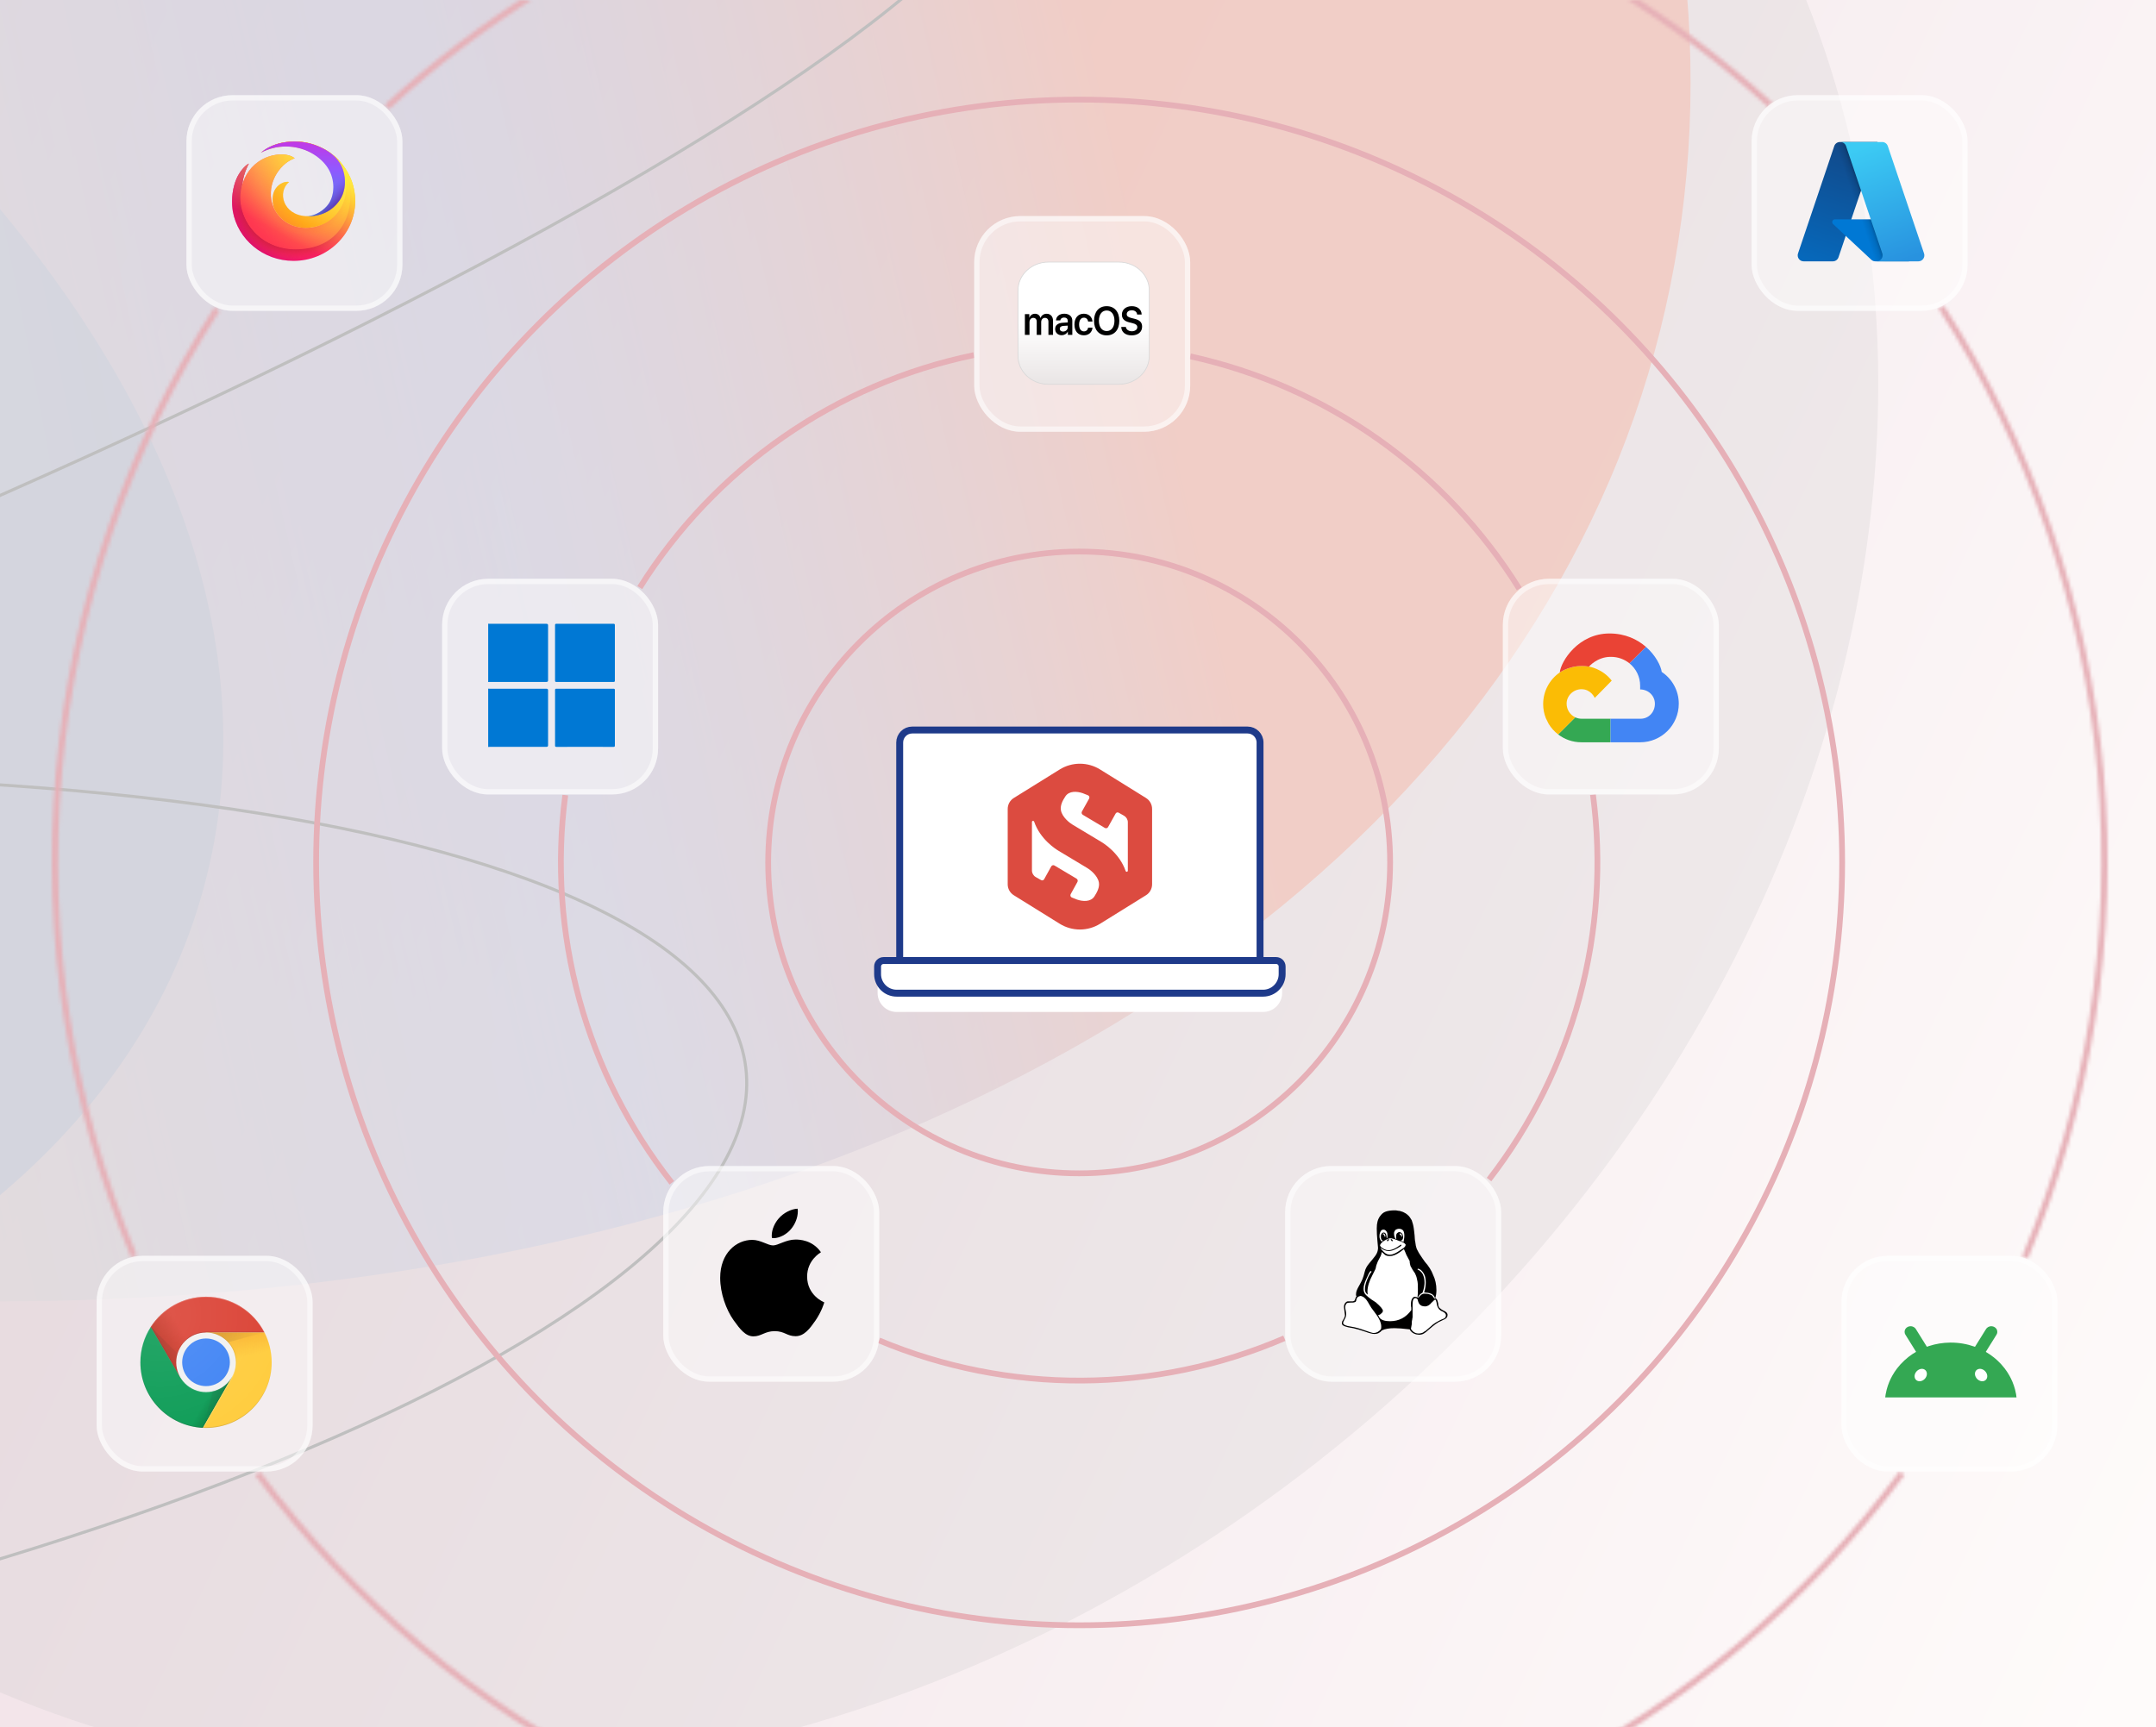 <?xml version="1.0" encoding="utf-8"?>
<svg xmlns="http://www.w3.org/2000/svg" width="624" height="500" viewBox="0 0 624 500" fill="none">
<g clip-path="url(#clip0_5593_33227)">
<rect width="624" height="500" fill="white"/>
<g opacity="0.25" clip-path="url(#clip1_5593_33227)">
<rect width="937.481" height="527.333" transform="translate(-303 -14)" fill="white"/>
<rect x="-382.156" y="515.109" width="531.009" height="1132.82" transform="rotate(-90 -382.156 515.109)" fill="url(#paint0_linear_5593_33227)"/>
<g opacity="0.8" filter="url(#filter0_f_5593_33227)">
<path d="M-741.062 -185.796C-747.646 -115.496 -729.205 -41.463 -687.372 29.747C-645.539 100.957 -581.606 167.146 -501.236 222.449C-420.866 277.752 -326.539 320.464 -226.611 346.8C-126.684 373.136 -24.239 382.284 71.647 373.434C167.533 364.584 253.902 338.009 323.103 296.062C392.304 254.115 442.201 198.092 468.374 132.955C494.547 67.818 496.189 -4.423 473.153 -77.368C450.117 -150.313 403.116 -221.711 336.311 -285.237L-106.012 -76.656C-103.05 -73.839 -100.966 -70.673 -99.944 -67.439C-98.923 -64.204 -98.996 -61.001 -100.156 -58.113C-101.317 -55.225 -103.529 -52.741 -106.597 -50.881C-109.666 -49.021 -113.496 -47.843 -117.747 -47.45C-121.999 -47.058 -126.541 -47.463 -130.972 -48.631C-135.403 -49.799 -139.585 -51.693 -143.149 -54.145C-146.713 -56.597 -149.547 -59.532 -151.402 -62.689C-153.257 -65.847 -154.075 -69.129 -153.783 -72.247L-741.062 -185.796Z" fill="url(#paint1_linear_5593_33227)" style="mix-blend-mode:multiply"/>
</g>
<g style="mix-blend-mode:overlay" opacity="0.2" filter="url(#filter1_f_5593_33227)">
<ellipse cx="187.486" cy="169.954" rx="379.729" ry="318.822" transform="rotate(140.289 187.486 169.954)" fill="black" style="mix-blend-mode:multiply"/>
</g>
<g style="mix-blend-mode:overlay" filter="url(#filter2_f_5593_33227)">
<path d="M58.974 256.986C19.617 401.832 -214.122 464.412 -463.096 396.761C-712.07 329.111 -881.999 156.848 -842.641 12.002C-803.284 -132.844 -569.545 -195.424 -320.571 -127.774C-71.597 -60.123 98.331 112.14 58.974 256.986Z" fill="#54587B"/>
</g>
<g style="mix-blend-mode:plus-lighter">
<g filter="url(#filter3_f_5593_33227)">
<ellipse cx="134.281" cy="489.57" rx="134.281" ry="489.57" transform="matrix(-0.076 -0.997 0.992 -0.124 -744.982 565.717)" fill="url(#paint2_linear_5593_33227)" fill-opacity="0.3"/>
<path d="M-279.501 237.804C-145.377 221.082 -22.826 220.93 66.882 234.192C111.739 240.824 148.359 250.807 174.104 263.732C199.869 276.668 214.628 292.491 216.016 310.745C217.404 329 205.306 348.17 181.974 367.227C158.659 386.269 124.231 405.109 81.216 422.696C-4.81 457.868 -125.082 487.988 -259.207 504.71C-393.332 521.431 -515.882 521.583 -605.59 508.321C-650.447 501.689 -687.067 491.707 -712.812 478.781C-738.578 465.845 -753.336 450.022 -754.724 431.768C-756.112 413.513 -744.014 394.343 -720.682 375.286C-697.368 356.244 -662.939 337.404 -619.924 319.817C-533.898 284.645 -413.626 254.525 -279.501 237.804Z" stroke="black" stroke-width="0.885"/>
</g>
<g filter="url(#filter4_f_5593_33227)">
<path d="M-316.594 265.305C-580.673 352.915 -824.174 316.116 -837.879 238.194C-851.584 160.271 -601.887 35.675 -280.166 -40.099C41.555 -115.873 283.783 -130.507 297.487 -52.584C308.036 7.39 14.258 155.541 -316.594 265.305Z" fill="url(#paint3_radial_5593_33227)" fill-opacity="0.12"/>
<path d="M-316.708 264.88C-448.695 308.667 -575.531 321.362 -671.068 313.378C-718.839 309.386 -758.764 300.226 -787.589 287.213C-816.437 274.189 -834.06 257.358 -837.449 238.092C-840.829 218.87 -827.976 196.632 -801.482 172.822C-775.018 149.04 -735.079 123.814 -684.633 98.642C-583.746 48.301 -440.927 -1.782 -280.09 -39.663C-119.242 -77.547 21.714 -100.142 124.158 -103.531C175.384 -105.225 216.95 -102.116 246.552 -93.731C276.176 -85.34 293.675 -71.711 297.057 -52.483C298.341 -45.178 295.004 -36.443 287.361 -26.472C279.728 -16.514 267.861 -5.408 252.262 6.6C221.067 30.613 175.023 58.169 118.292 87.292C4.835 145.533 -151.299 210.003 -316.708 264.88Z" stroke="black" stroke-width="0.885"/>
</g>
<g filter="url(#filter5_f_5593_33227)">
<ellipse cx="193.582" cy="662.538" rx="193.582" ry="662.538" transform="matrix(-0.433 -0.901 0.877 -0.481 -745.898 214.254)" fill="url(#paint4_linear_5593_33227)" fill-opacity="0.15"/>
<path d="M-332.422 -452.649C-172 -540.549 -17.393 -600.594 102.881 -626.624C163.021 -639.639 214.552 -644.144 253.924 -639.389C293.312 -634.632 320.421 -620.624 331.907 -596.733C343.392 -572.842 338.247 -541.161 318.904 -504.223C299.568 -467.3 266.097 -425.23 221.129 -380.654C131.199 -291.506 -4.634 -192.411 -165.056 -104.511C-325.478 -16.611 -480.085 43.434 -600.359 69.464C-660.499 82.479 -712.03 86.984 -751.402 82.229C-790.79 77.472 -817.899 63.464 -829.385 39.573C-840.87 15.682 -835.725 -15.999 -816.382 -52.936C-797.046 -89.859 -763.575 -131.93 -718.607 -176.506C-628.677 -265.653 -492.844 -364.749 -332.422 -452.649Z" stroke="black" stroke-width="0.885"/>
</g>
</g>
</g>
<path d="M344.473 103.151C364.038 107.443 382.545 115.609 398.902 127.169C415.26 138.729 429.137 153.448 439.714 170.457" stroke="#E6B0B7" stroke-width="1.667"/>
<path d="M185.176 170.099C195.917 152.934 210.022 138.122 226.641 126.554C243.261 114.986 262.05 106.903 281.877 102.792" stroke="#E6B0B7" stroke-width="1.667"/>
<path d="M194.436 342.405C182.079 326.695 172.986 308.673 167.691 289.4C162.397 270.126 161.008 249.988 163.606 230.17" stroke="#E6B0B7" stroke-width="1.667"/>
<path d="M371.731 387.406C353.22 395.389 333.289 399.558 313.131 399.665C292.972 399.772 272.999 395.815 254.404 388.03" stroke="#E6B0B7" stroke-width="1.667"/>
<path d="M461.042 230.029C463.636 249.672 462.313 269.634 457.149 288.763C451.985 307.891 443.082 325.807 430.955 341.476" stroke="#E6B0B7" stroke-width="1.667"/>
<g filter="url(#filter6_d_5593_33227)">
<rect x="129.328" y="168.918" width="59.775" height="59.703" rx="12.753" fill="white" fill-opacity="0.01" shape-rendering="crispEdges"/>
</g>
<rect x="127.961" y="167.552" width="62.51" height="62.435" rx="13.336" fill="white" fill-opacity="0.45"/>
<rect x="128.732" y="168.322" width="60.969" height="60.894" rx="12.566" stroke="white" stroke-opacity="0.5" stroke-width="1.541"/>
<g clip-path="url(#clip2_5593_33227)">
<path d="M141.295 180.551C141.44 180.561 141.585 180.581 141.731 180.581C147.21 180.582 152.689 180.582 158.168 180.582C158.475 180.582 158.628 180.733 158.628 181.035C158.628 186.341 158.628 191.649 158.628 196.956C158.628 197.258 158.475 197.409 158.169 197.409C152.701 197.409 147.234 197.409 141.766 197.411C141.609 197.411 141.452 197.429 141.295 197.438C141.295 191.809 141.295 186.18 141.295 180.551Z" fill="#0078D4"/>
<path d="M141.295 199.351C141.452 199.36 141.609 199.378 141.766 199.378C147.234 199.379 152.701 199.379 158.169 199.379C158.475 199.379 158.628 199.53 158.628 199.832C158.628 205.139 158.628 210.447 158.628 215.754C158.628 216.056 158.475 216.207 158.168 216.207C152.7 216.207 147.232 216.207 141.764 216.208C141.608 216.208 141.451 216.227 141.295 216.238C141.295 210.609 141.295 204.979 141.295 199.351Z" fill="#0078D4"/>
<path d="M169.269 197.41C166.534 197.41 163.799 197.405 161.065 197.417C160.739 197.418 160.645 197.329 160.645 197.01C160.654 191.668 160.654 186.326 160.645 180.984C160.645 180.668 160.732 180.575 161.062 180.575C166.554 180.584 172.046 180.584 177.539 180.575C177.864 180.575 177.96 180.662 177.959 180.982C177.95 186.324 177.95 191.666 177.959 197.008C177.959 197.325 177.868 197.418 177.541 197.417C174.783 197.405 172.026 197.41 169.269 197.41Z" fill="#0078D4"/>
<path d="M169.334 216.208C166.577 216.208 163.82 216.203 161.062 216.214C160.731 216.216 160.646 216.117 160.646 215.803C160.655 210.461 160.656 205.119 160.646 199.778C160.646 199.456 160.744 199.372 161.068 199.373C166.56 199.382 172.052 199.382 177.545 199.373C177.874 199.373 177.962 199.467 177.962 199.783C177.952 205.125 177.952 210.467 177.962 215.809C177.962 216.131 177.863 216.216 177.54 216.214C174.805 216.203 172.07 216.208 169.336 216.208H169.334Z" fill="#0078D4"/>
</g>
<g filter="url(#filter7_d_5593_33227)">
<rect x="193.328" y="338.918" width="59.775" height="59.703" rx="12.753" fill="white" fill-opacity="0.01" shape-rendering="crispEdges"/>
</g>
<rect x="191.961" y="337.552" width="62.51" height="62.435" rx="13.336" fill="white" fill-opacity="0.45"/>
<rect x="192.732" y="338.322" width="60.969" height="60.894" rx="12.566" stroke="white" stroke-opacity="0.5" stroke-width="1.541"/>
<path d="M237.607 362.503C237.393 362.669 233.603 364.802 233.603 369.544C233.603 375.029 238.425 376.97 238.57 377.018C238.548 377.136 237.804 379.675 236.027 382.263C234.443 384.539 232.789 386.813 230.272 386.813C227.755 386.813 227.108 385.353 224.202 385.353C221.371 385.353 220.364 386.861 218.062 386.861C215.76 386.861 214.154 384.754 212.307 382.166C210.168 379.128 208.439 374.408 208.439 369.928C208.439 362.743 213.118 358.932 217.722 358.932C220.168 358.932 222.207 360.536 223.743 360.536C225.205 360.536 227.485 358.836 230.268 358.836C231.323 358.836 235.113 358.932 237.607 362.503ZM228.947 355.794C230.098 354.43 230.912 352.538 230.912 350.645C230.912 350.383 230.89 350.117 230.842 349.902C228.969 349.973 226.741 351.148 225.398 352.704C224.343 353.902 223.358 355.794 223.358 357.712C223.358 358.001 223.407 358.289 223.429 358.381C223.547 358.404 223.74 358.429 223.932 358.429C225.612 358.429 227.726 357.306 228.947 355.794Z" fill="black"/>
<g filter="url(#filter8_d_5593_33227)">
<rect x="283.328" y="63.918" width="59.775" height="59.703" rx="12.753" fill="white" fill-opacity="0.01" shape-rendering="crispEdges"/>
</g>
<rect x="281.961" y="62.552" width="62.51" height="62.435" rx="13.336" fill="white" fill-opacity="0.45"/>
<rect x="282.732" y="63.322" width="60.969" height="60.894" rx="12.566" stroke="white" stroke-opacity="0.5" stroke-width="1.541"/>
<path d="M323.814 75.872H303.443C298.575 75.872 294.629 79.546 294.629 84.078V103.043C294.629 107.575 298.575 111.249 303.443 111.249H323.814C328.682 111.249 332.629 107.575 332.629 103.043V84.078C332.629 79.546 328.682 75.872 323.814 75.872Z" fill="url(#paint5_linear_5593_33227)" stroke="#D9D9D9" stroke-width="0.224"/>
<path d="M296.629 96.95H297.959V93.271C297.959 92.545 298.408 92.018 299.049 92.018C299.669 92.018 300.053 92.432 300.053 93.101V96.95H301.346V93.237C301.346 92.517 301.784 92.018 302.425 92.018C303.077 92.018 303.44 92.437 303.44 93.174V96.95H304.771V92.829C304.771 91.627 304.039 90.828 302.922 90.828C302.105 90.828 301.432 91.293 301.159 92.035H301.127C300.919 91.264 300.347 90.828 299.546 90.828C298.776 90.828 298.178 91.287 297.932 91.984H297.906V90.941H296.629V96.95ZM307.682 95.98C307.105 95.98 306.721 95.669 306.721 95.175C306.721 94.7 307.089 94.393 307.731 94.348L309.039 94.263V94.722C309.039 95.448 308.436 95.98 307.682 95.98ZM307.282 97.046C308.008 97.046 308.719 96.644 309.045 95.992H309.071V96.95H310.354V92.812C310.354 91.604 309.44 90.816 308.035 90.816C306.593 90.816 305.69 91.621 305.631 92.744H306.865C306.951 92.245 307.351 91.922 307.982 91.922C308.639 91.922 309.039 92.284 309.039 92.914V93.344L307.544 93.435C306.165 93.526 305.391 94.166 305.391 95.232C305.391 96.315 306.186 97.046 307.282 97.046ZM316.193 93.084C316.102 91.82 315.178 90.816 313.682 90.816C312.037 90.816 310.968 92.024 310.968 93.945C310.968 95.895 312.037 97.069 313.693 97.069C315.114 97.069 316.092 96.184 316.198 94.841H314.943C314.82 95.521 314.382 95.929 313.709 95.929C312.865 95.929 312.32 95.204 312.32 93.945C312.32 92.71 312.859 91.961 313.698 91.961C314.409 91.961 314.831 92.443 314.937 93.084L316.193 93.084ZM320.301 88.634C318.052 88.634 316.642 90.261 316.642 92.863C316.642 95.465 318.052 97.086 320.301 97.086C322.545 97.086 323.956 95.465 323.956 92.863C323.956 90.261 322.545 88.634 320.301 88.634ZM320.301 89.881C321.674 89.881 322.551 91.037 322.551 92.863C322.551 94.682 321.674 95.839 320.301 95.839C318.923 95.839 318.052 94.682 318.052 92.863C318.052 91.037 318.923 89.881 320.301 89.881H320.301ZM324.517 94.648C324.576 96.156 325.74 97.086 327.514 97.086C329.378 97.086 330.554 96.111 330.554 94.558C330.554 93.339 329.891 92.653 328.326 92.273L327.439 92.058C326.493 91.82 326.104 91.502 326.104 90.958C326.104 90.278 326.691 89.824 327.562 89.824C328.443 89.824 329.047 90.284 329.111 91.049H330.425C330.393 89.609 329.271 88.634 327.573 88.634C325.895 88.634 324.704 89.615 324.704 91.066C324.704 92.234 325.377 92.959 326.798 93.305L327.797 93.555C328.769 93.798 329.165 94.138 329.165 94.728C329.165 95.408 328.518 95.895 327.589 95.895C326.648 95.895 325.938 95.402 325.852 94.648H324.517Z" fill="black"/>
<g filter="url(#filter9_d_5593_33227)">
<rect x="436.328" y="168.918" width="59.775" height="59.703" rx="12.753" fill="white" fill-opacity="0.01" shape-rendering="crispEdges"/>
</g>
<rect x="434.961" y="167.552" width="62.51" height="62.435" rx="13.336" fill="white" fill-opacity="0.45"/>
<rect x="435.732" y="168.322" width="60.969" height="60.894" rx="12.566" stroke="white" stroke-opacity="0.5" stroke-width="1.541"/>
<g clip-path="url(#clip3_5593_33227)">
<path d="M457.748 208.066C457.09 208.066 456.471 207.92 455.918 207.661L450.961 212.608C452.822 214.034 455.149 214.883 457.676 214.883H466.136V208.067H457.748L457.748 208.066Z" fill="#34A853"/>
<path d="M480.946 194.52C480.709 192.792 479.212 189.731 476.371 187.256L471.596 192.02C473.49 193.548 474.7 195.881 474.7 198.514V199.585H474.722C477.055 199.585 478.969 201.395 478.969 203.728C478.969 206.125 477.208 208.068 474.81 208.068H466.137V214.884H474.708C480.879 214.884 485.882 209.881 485.882 203.71C485.882 199.872 483.92 196.493 480.945 194.52L480.946 194.52Z" fill="#4285F4"/>
<path d="M459.877 192.973C455.034 192.103 451.439 194.665 451.439 194.665C448.533 196.676 446.629 200.033 446.629 203.834C446.629 205.27 446.903 206.641 447.401 207.9L448.21 209.533C448.928 210.723 449.864 211.766 450.962 212.608L455.919 207.661C454.432 206.966 453.419 205.446 453.419 203.682C453.419 201.374 455.411 199.518 457.719 199.518C460.399 199.518 461.475 201.858 461.554 202.038L462.337 201.256L466.471 197.039C463.783 193.524 459.875 192.973 459.875 192.973L459.877 192.973Z" fill="#FBBC05"/>
<path d="M459.877 192.973C459.877 192.973 462.295 190.155 466.094 190.155H466.292C468.304 190.155 470.149 190.852 471.597 192.02L476.371 187.256C473.895 185.097 470.399 183.384 465.827 183.384C456.765 183.384 451.756 191.473 451.439 194.665C451.439 194.665 454.962 192.1 459.877 192.973V192.973Z" fill="#EA4335"/>
</g>
<g filter="url(#filter10_d_5593_33227)">
<rect x="373.328" y="338.918" width="59.775" height="59.703" rx="12.753" fill="white" fill-opacity="0.01" shape-rendering="crispEdges"/>
</g>
<rect x="371.961" y="337.552" width="62.51" height="62.435" rx="13.336" fill="white" fill-opacity="0.45"/>
<rect x="372.732" y="338.322" width="60.969" height="60.894" rx="12.566" stroke="white" stroke-opacity="0.5" stroke-width="1.541"/>
<g clip-path="url(#clip4_5593_33227)">
<path d="M399.129 354.384L403.129 353.384H406.629L409.629 363.384L415.629 373.384L415.268 375.19C415.181 375.624 415.317 376.071 415.629 376.384L416.129 377.884L416.629 378.884L418.129 379.884L418.629 380.384V381.384L416.629 382.384L415.129 383.384L412.129 385.884L411.415 386.122C410.912 386.29 410.362 386.251 409.888 386.013L409.629 385.884L408.629 385.384L408.129 384.384L405.629 383.884L400.629 384.384L398.629 385.884H396.629L392.129 384.384L389.629 383.884L388.629 383.384V382.884L389.357 381.064C389.533 380.625 389.544 380.139 389.411 379.684C389.268 379.192 389.129 378.642 389.129 378.384C389.129 377.984 389.462 377.55 389.629 377.384L389.836 377.177C390.024 376.989 390.278 376.884 390.543 376.884H391.408C391.839 376.884 392.221 376.608 392.357 376.2L392.629 375.384L393.629 374.384L394.129 371.384L396.629 366.884L399.129 362.884V359.884L398.771 358.454C398.677 358.077 398.657 357.686 398.712 357.302L399.129 354.384Z" fill="white"/>
<path d="M403.117 359.18C403.117 359.299 402.997 359.299 402.997 359.299H402.878C402.759 359.299 402.759 359.18 402.64 359.061C402.64 359.061 402.521 358.942 402.521 358.823C402.521 358.703 402.521 358.703 402.64 358.703L402.878 358.823C402.997 358.942 403.117 359.061 403.117 359.18ZM400.971 357.988C400.971 357.392 400.733 357.035 400.375 357.035C400.375 357.035 400.375 357.154 400.256 357.154V357.392H400.614C400.614 357.631 400.733 357.75 400.733 357.988H400.971ZM405.143 357.392C405.381 357.392 405.5 357.631 405.62 357.988H405.858C405.739 357.869 405.739 357.75 405.739 357.631C405.739 357.512 405.739 357.392 405.62 357.273C405.5 357.154 405.381 357.035 405.262 357.035C405.262 357.035 405.143 357.154 405.024 357.154C405.024 357.273 405.143 357.273 405.143 357.392ZM401.567 359.299C401.448 359.299 401.448 359.299 401.448 359.18C401.448 359.061 401.448 358.942 401.567 358.823C401.805 358.823 401.925 358.703 401.925 358.703C402.044 358.703 402.044 358.823 402.044 358.823C402.044 358.942 401.925 359.061 401.686 359.299H401.567ZM400.256 359.18C399.779 358.942 399.66 358.584 399.66 357.988C399.66 357.631 399.66 357.392 399.898 357.154C400.018 356.916 400.256 356.796 400.494 356.796C400.733 356.796 400.852 356.916 401.09 357.154C401.21 357.512 401.329 357.869 401.329 358.227V358.465H401.448V358.346C401.567 358.346 401.567 358.108 401.567 357.631C401.567 357.273 401.567 356.916 401.329 356.558C401.09 356.2 400.852 355.962 400.375 355.962C400.018 355.962 399.66 356.2 399.541 356.558C399.302 357.035 399.255 357.392 399.255 357.988C399.255 358.465 399.422 358.942 399.898 359.419C400.018 359.299 400.137 359.299 400.256 359.18ZM415.155 375.987C415.274 375.987 415.274 375.939 415.274 375.832C415.274 375.569 415.155 375.259 414.798 374.914C414.44 374.556 413.844 374.33 413.129 374.234C413.01 374.222 412.89 374.222 412.89 374.222C412.771 374.199 412.771 374.199 412.652 374.199C412.533 374.187 412.295 374.163 412.175 374.139C412.533 373.031 412.652 372.053 412.652 371.195C412.652 370.003 412.414 369.169 411.937 368.454C411.46 367.738 410.983 367.381 410.387 367.262C410.268 367.381 410.268 367.381 410.268 367.5C410.864 367.738 411.46 368.215 411.818 368.93C412.175 369.765 412.295 370.48 412.295 371.314C412.295 371.982 412.175 372.971 411.699 374.234C411.222 374.425 410.745 374.866 410.387 375.557C410.387 375.665 410.387 375.724 410.507 375.724C410.507 375.724 410.626 375.617 410.745 375.414C410.983 375.212 411.103 375.009 411.341 374.807C411.699 374.604 411.937 374.497 412.295 374.497C412.89 374.497 413.486 374.58 413.844 374.747C414.321 374.902 414.559 375.069 414.678 375.259C414.798 375.438 414.917 375.605 415.036 375.76C415.036 375.915 415.155 375.987 415.155 375.987ZM404.189 358.703C404.07 358.584 404.07 358.346 404.07 358.108C404.07 357.631 404.07 357.392 404.309 357.035C404.547 356.796 404.785 356.677 405.024 356.677C405.381 356.677 405.62 356.916 405.858 357.154C405.977 357.512 406.096 357.75 406.096 358.108C406.096 358.703 405.858 359.061 405.381 359.18C405.381 359.18 405.5 359.299 405.62 359.299C405.858 359.299 405.977 359.419 406.216 359.538C406.335 358.823 406.454 358.346 406.454 357.75C406.454 357.035 406.335 356.558 406.096 356.2C405.739 355.843 405.381 355.724 404.905 355.724C404.547 355.724 404.189 355.843 403.832 356.081C403.593 356.439 403.474 356.677 403.474 357.035C403.474 357.631 403.593 358.108 403.832 358.584C403.951 358.584 404.07 358.703 404.189 358.703ZM405.62 360.611C404.07 361.683 402.878 362.16 401.925 362.16C401.09 362.16 400.256 361.803 399.541 361.207C399.66 361.445 399.779 361.683 399.898 361.803L400.614 362.518C401.09 362.994 401.686 363.233 402.282 363.233C403.117 363.233 404.07 362.756 405.262 361.922L406.335 361.207C406.573 360.968 406.812 360.73 406.812 360.372C406.812 360.253 406.812 360.134 406.692 360.134C406.573 359.895 405.977 359.538 404.785 359.18C403.713 358.703 402.878 358.465 402.401 358.465C402.044 358.465 401.448 358.703 400.614 359.18C399.898 359.657 399.422 360.134 399.422 360.611C399.422 360.611 399.541 360.73 399.66 360.968C400.375 361.564 401.09 361.922 401.805 361.922C402.759 361.922 403.951 361.445 405.5 360.253V360.491C405.62 360.491 405.62 360.611 405.62 360.611ZM408.361 384.688C408.838 385.584 409.672 386.035 410.626 386.035C410.864 386.035 411.103 385.999 411.341 385.927C411.579 385.88 411.818 385.796 411.937 385.701C412.056 385.617 412.175 385.534 412.295 385.439C412.533 385.355 412.533 385.296 412.652 385.236L414.678 383.484C415.155 383.104 415.632 382.771 416.228 382.483C416.705 382.197 417.181 382.006 417.42 381.899C417.777 381.803 418.016 381.66 418.254 381.469C418.373 381.291 418.493 381.064 418.493 380.778C418.493 380.432 418.254 380.17 418.016 379.98C417.777 379.789 417.539 379.658 417.301 379.574C417.062 379.491 416.824 379.3 416.466 378.978C416.228 378.668 415.99 378.239 415.87 377.679L415.751 376.988C415.632 376.666 415.632 376.428 415.513 376.296C415.513 376.261 415.513 376.249 415.394 376.249C415.274 376.249 415.036 376.356 414.917 376.559C414.678 376.761 414.44 376.988 414.202 377.226C414.082 377.465 413.725 377.679 413.486 377.882C413.129 378.084 412.771 378.192 412.533 378.192C411.579 378.192 411.103 377.929 410.745 377.417C410.507 377.035 410.387 376.594 410.268 376.094C410.03 375.891 409.911 375.784 409.672 375.784C409.076 375.784 408.838 376.404 408.838 377.655V381.362C408.838 381.469 408.719 381.708 408.719 382.077C408.6 382.447 408.6 382.866 408.6 383.341L408.361 384.664V384.684M391.078 384.054C392.187 384.216 393.462 384.563 394.904 385.092C396.346 385.616 397.228 385.89 397.55 385.89C398.385 385.89 399.076 385.521 399.648 384.807C399.767 384.576 399.767 384.304 399.767 383.992C399.767 382.865 399.088 381.441 397.729 379.713L396.919 378.628C396.752 378.401 396.549 378.056 396.287 377.591C396.037 377.126 395.81 376.768 395.631 376.518C395.476 376.244 395.226 375.97 394.904 375.696C394.594 375.422 394.237 375.243 393.843 375.147C393.343 375.243 392.997 375.41 392.83 375.636C392.663 375.863 392.568 376.113 392.544 376.375C392.508 376.625 392.437 376.792 392.318 376.876C392.198 376.947 391.996 377.007 391.722 377.066C391.662 377.066 391.555 377.066 391.4 377.078H391.078C390.446 377.078 390.017 377.15 389.791 377.269C389.493 377.615 389.338 378.008 389.338 378.425C389.338 378.616 389.386 378.938 389.481 379.391C389.576 379.832 389.624 380.189 389.624 380.44C389.624 380.928 389.481 381.417 389.183 381.906C388.885 382.418 388.73 382.8 388.73 383.071C388.849 383.534 389.636 383.859 391.078 384.05M395.047 373.215C395.047 372.393 395.262 371.487 395.703 370.414C396.132 369.342 396.561 368.626 396.978 368.15C396.954 368.03 396.895 368.03 396.799 368.03L396.68 367.911C396.335 368.269 395.917 369.103 395.417 370.295C394.916 371.368 394.654 372.357 394.654 373.084C394.654 373.621 394.785 374.085 395.023 374.491C395.286 374.884 395.917 375.456 396.919 376.183L398.182 377.006C399.529 378.174 400.244 378.984 400.244 379.461C400.244 379.711 400.125 379.962 399.767 380.236C399.529 380.522 399.207 380.665 398.933 380.665C398.909 380.665 398.897 380.689 398.897 380.748C398.897 380.76 399.016 380.999 399.267 381.463C399.767 382.143 400.84 382.477 402.27 382.477C404.893 382.477 406.919 381.404 408.468 379.258C408.468 378.662 408.468 378.293 408.349 378.138V377.697C408.349 376.922 408.468 376.338 408.707 375.957C408.945 375.575 409.184 375.397 409.541 375.397C409.78 375.397 410.018 375.48 410.256 375.659C410.375 374.741 410.375 373.942 410.375 373.227C410.375 372.143 410.375 371.249 410.137 370.414C410.018 369.699 409.78 369.103 409.541 368.626L408.826 367.554C408.588 367.196 408.468 366.838 408.23 366.481C408.111 366.004 407.992 365.647 407.992 365.051C407.634 364.455 407.396 363.859 407.038 363.263C406.8 362.667 406.561 362.071 406.323 361.594L405.25 362.428C404.058 363.263 403.105 363.62 402.27 363.62C401.555 363.62 400.959 363.501 400.602 363.024L399.886 362.428C399.886 362.786 399.767 363.263 399.529 363.739L398.778 365.17C398.444 366.004 398.265 366.481 398.23 366.838C398.182 367.077 398.146 367.315 398.122 367.315L397.228 369.103C396.263 370.891 395.774 372.548 395.774 373.919C395.774 374.193 395.798 374.479 395.846 374.765C395.309 374.395 395.047 373.883 395.047 373.215ZM403.581 384.491C402.032 384.491 400.84 384.701 400.006 385.117V385.081C399.41 385.796 398.742 386.166 397.813 386.166C397.228 386.166 396.311 385.939 395.071 385.486C393.82 385.057 392.711 384.728 391.746 384.511C391.65 384.484 391.436 384.443 391.09 384.388C390.756 384.335 390.446 384.28 390.172 384.225C389.922 384.172 389.636 384.091 389.326 383.981C389.028 383.887 388.79 383.764 388.611 383.615C388.446 383.465 388.365 383.295 388.365 383.106C388.365 382.915 388.406 382.711 388.487 382.495C388.563 382.363 388.647 382.232 388.73 382.113C388.813 381.982 388.885 381.863 388.933 381.744C389.004 381.636 389.052 381.529 389.099 381.41C389.147 381.303 389.195 381.195 389.219 381.064C389.242 380.945 389.266 380.826 389.266 380.707C389.266 380.587 389.219 380.23 389.123 379.598C389.028 378.978 388.98 378.585 388.98 378.418C388.98 377.894 389.099 377.476 389.362 377.178C389.624 376.88 389.874 376.726 390.136 376.726H391.507C391.614 376.726 391.781 376.666 392.032 376.523C392.115 376.332 392.187 376.177 392.234 376.034C392.294 375.891 392.318 375.784 392.342 375.736C392.365 375.665 392.389 375.593 392.413 375.534C392.461 375.45 392.52 375.355 392.604 375.259C392.508 375.14 392.461 374.985 392.461 374.795C392.461 374.663 392.461 374.544 392.485 374.473C392.485 374.044 392.687 373.436 393.116 372.637L393.533 371.886C393.879 371.243 394.141 370.766 394.332 370.289C394.535 369.812 394.749 369.097 394.988 368.144C395.178 367.309 395.631 366.475 396.346 365.641L397.24 364.568C397.86 363.853 398.265 363.257 398.492 362.78C398.718 362.303 398.838 361.707 398.838 361.23C398.838 360.992 398.778 360.277 398.647 359.085C398.528 357.893 398.468 356.701 398.468 355.628C398.468 354.794 398.54 354.198 398.695 353.602C398.849 353.006 399.124 352.41 399.529 351.933C399.886 351.457 400.363 350.98 401.078 350.741C401.794 350.503 402.628 350.384 403.581 350.384C403.939 350.384 404.297 350.384 404.654 350.503C405.012 350.503 405.489 350.622 406.085 350.861C406.561 351.099 407.038 351.337 407.396 351.695C407.872 352.052 408.23 352.648 408.588 353.244C408.826 353.96 409.064 354.675 409.184 355.628C409.303 356.224 409.303 356.82 409.422 357.655C409.422 358.37 409.541 358.847 409.541 359.204C409.66 359.562 409.66 360.038 409.78 360.634C409.899 361.111 410.018 361.588 410.256 361.946C410.495 362.422 410.733 362.899 411.091 363.376C411.448 363.972 411.925 364.568 412.402 365.283C413.475 366.475 414.309 367.786 414.786 369.097C415.382 370.289 415.739 371.839 415.739 373.495C415.739 374.318 415.62 375.116 415.382 375.891C415.62 375.891 415.739 375.987 415.858 376.153C415.978 376.32 416.097 376.678 416.216 377.238L416.335 378.12C416.454 378.382 416.574 378.633 416.931 378.847C417.17 379.062 417.408 379.241 417.765 379.384C418.004 379.503 418.361 379.67 418.6 379.884C418.838 380.123 418.957 380.373 418.957 380.635C418.957 381.04 418.838 381.338 418.6 381.553C418.361 381.791 418.123 381.958 417.765 382.065C417.527 382.185 417.05 382.423 416.335 382.759C415.739 383.112 415.143 383.54 414.547 384.046L413.355 385.061C412.879 385.526 412.402 385.859 412.044 386.062C411.687 386.277 411.21 386.384 410.733 386.384L409.899 386.288C408.945 386.038 408.349 385.561 407.992 384.834C406.085 384.603 404.535 384.489 403.581 384.489" fill="black"/>
</g>
<g filter="url(#filter11_d_5593_33227)">
<path d="M361.065 211.333H264.016C262.017 211.333 260.395 212.954 260.395 214.95V278.064H364.687V214.95C364.687 212.954 363.064 211.333 361.065 211.333Z" fill="white"/>
<path d="M255.723 278.064H369.354C370.306 278.064 371.081 278.835 371.081 279.789V282.005C371.081 285.045 368.608 287.515 365.564 287.515H259.513C256.469 287.515 253.996 285.045 253.996 282.005V279.789C253.996 278.839 254.768 278.064 255.723 278.064Z" fill="white"/>
</g>
<path d="M361.065 211.333H264.016C262.017 211.333 260.395 212.954 260.395 214.95V278.064H364.687V214.95C364.687 212.954 363.064 211.333 361.065 211.333Z" fill="white" stroke="#1E3A8A" stroke-width="2" stroke-miterlimit="10"/>
<path d="M255.723 278.064H369.354C370.306 278.064 371.081 278.835 371.081 279.789V282.005C371.081 285.045 368.608 287.515 365.564 287.515H259.513C256.469 287.515 253.996 285.045 253.996 282.005V279.789C253.996 278.839 254.768 278.064 255.723 278.064Z" fill="white" stroke="#1E3A8A" stroke-width="2" stroke-miterlimit="10"/>
<path d="M293.419 231.009L306.695 222.76C310.279 220.53 314.821 220.53 318.405 222.76L331.682 231.009C332.783 231.693 333.446 232.89 333.446 234.183V255.989C333.446 257.281 332.776 258.485 331.682 259.162L318.405 267.411C314.821 269.641 310.279 269.641 306.695 267.411L293.419 259.162C292.318 258.478 291.654 257.281 291.654 255.989V234.183C291.654 232.89 292.325 231.686 293.419 231.009ZM318.029 255.401C317.653 253.424 315.485 251.762 314.719 251.31L306.463 246.351C305.669 245.893 301.073 243.027 299.301 237.849C299.253 237.726 299.137 237.63 299 237.63C298.816 237.63 298.672 237.774 298.672 237.965V252.001C298.672 252.774 299.089 253.492 299.746 253.882L301.305 254.771C301.634 254.963 302.03 254.846 302.215 254.504L304.253 250.818C304.438 250.483 304.862 250.359 305.184 250.551L311.572 254.354C311.901 254.545 312.017 254.983 311.832 255.318L309.89 258.834C309.677 259.197 309.842 259.675 310.218 259.819C310.868 260.086 311.661 260.394 311.736 260.421C313.344 260.975 315.656 261.167 316.75 259.504C317.523 258.273 318.31 256.878 318.036 255.387L318.029 255.401ZM326.422 238.041C326.422 237.268 326.005 236.55 325.348 236.16L323.788 235.271C323.46 235.079 323.063 235.195 322.879 235.537L320.71 239.416C320.526 239.751 320.102 239.874 319.78 239.682L313.392 235.879C313.063 235.688 312.947 235.25 313.139 234.915L315.211 231.208C315.423 230.845 315.259 230.366 314.883 230.223C314.233 229.956 313.44 229.648 313.364 229.621C311.757 229.067 309.445 228.875 308.351 230.537C307.578 231.721 306.791 233.116 307.065 234.607C307.441 236.584 309.609 238.246 310.375 238.697L318.631 243.656C319.424 244.115 324.021 246.981 325.792 252.158C325.84 252.282 325.957 252.377 326.093 252.377C326.278 252.377 326.422 252.234 326.422 252.042V238.054V238.041Z" fill="#DC4B40"/>
<circle cx="312.333" cy="249.667" r="90" stroke="#E6B0B7" stroke-width="1.667"/>
<circle cx="312.331" cy="249.667" r="220.833" stroke="#E6B0B7" stroke-width="1.667"/>
<mask id="path-51-inside-1_5593_33227" fill="white">
<path d="M586.933 364.36C605.565 319.842 613.088 271.46 608.852 223.387C604.616 175.314 588.748 128.993 562.618 88.419L561.094 89.401C587.065 129.727 602.836 175.766 607.046 223.546C611.256 271.326 603.779 319.414 585.261 363.66L586.933 364.36Z"/>
</mask>
<path d="M586.933 364.36C605.565 319.842 613.088 271.46 608.852 223.387C604.616 175.314 588.748 128.993 562.618 88.419L561.094 89.401C587.065 129.727 602.836 175.766 607.046 223.546C611.256 271.326 603.779 319.414 585.261 363.66L586.933 364.36Z" stroke="#E6B0B7" stroke-width="3.333" mask="url(#path-51-inside-1_5593_33227)"/>
<mask id="path-52-inside-2_5593_33227" fill="white">
<path d="M73.841 427.118C101.533 464.327 137.542 494.546 178.993 515.361C220.443 536.176 266.186 547.011 312.569 547C358.952 546.989 404.69 536.133 446.131 515.299C487.572 494.464 523.567 464.229 551.242 427.007L549.787 425.925C522.28 462.92 486.505 492.972 445.317 513.679C404.129 534.386 358.669 545.176 312.569 545.187C266.468 545.198 221.004 534.429 179.806 513.741C138.608 493.052 102.819 463.018 75.295 426.035L73.841 427.118Z"/>
</mask>
<path d="M73.841 427.118C101.533 464.327 137.542 494.546 178.993 515.361C220.443 536.176 266.186 547.011 312.569 547C358.952 546.989 404.69 536.133 446.131 515.299C487.572 494.464 523.567 464.229 551.242 427.007L549.787 425.925C522.28 462.92 486.505 492.972 445.317 513.679C404.129 534.386 358.669 545.176 312.569 545.187C266.468 545.198 221.004 534.429 179.806 513.741C138.608 493.052 102.819 463.018 75.295 426.035L73.841 427.118Z" stroke="#E6B0B7" stroke-width="3.333" mask="url(#path-52-inside-2_5593_33227)"/>
<mask id="path-53-inside-3_5593_33227" fill="white">
<path d="M62.03 88.966C36.081 129.452 20.334 175.625 16.136 223.529C11.938 271.434 19.415 319.642 37.926 364.024L39.6 363.326C21.201 319.214 13.77 271.3 17.942 223.688C22.114 176.075 37.766 130.184 63.556 89.945L62.03 88.966Z"/>
</mask>
<path d="M62.03 88.966C36.081 129.452 20.334 175.625 16.136 223.529C11.938 271.434 19.415 319.642 37.926 364.024L39.6 363.326C21.201 319.214 13.77 271.3 17.942 223.688C22.114 176.075 37.766 130.184 63.556 89.945L62.03 88.966Z" stroke="#E6B0B7" stroke-width="3.333" mask="url(#path-53-inside-3_5593_33227)"/>
<mask id="path-54-inside-4_5593_33227" fill="white">
<path d="M512.923 29.644C457.997 -20.428 386.317 -48.127 311.992 -48C237.667 -47.873 166.082 -19.93 111.327 30.33L112.553 31.665C166.975 -18.288 238.123 -46.06 311.995 -46.187C385.867 -46.313 457.11 -18.783 511.702 30.984L512.923 29.644Z"/>
</mask>
<path d="M512.923 29.644C457.997 -20.428 386.317 -48.127 311.992 -48C237.667 -47.873 166.082 -19.93 111.327 30.33L112.553 31.665C166.975 -18.288 238.123 -46.06 311.995 -46.187C385.867 -46.313 457.11 -18.783 511.702 30.984L512.923 29.644Z" stroke="#E6B0B7" stroke-width="3.333" mask="url(#path-54-inside-4_5593_33227)"/>
<g filter="url(#filter12_d_5593_33227)">
<rect x="534.328" y="364.918" width="59.775" height="59.703" rx="12.753" fill="white" fill-opacity="0.01" shape-rendering="crispEdges"/>
</g>
<rect x="532.961" y="363.552" width="62.51" height="62.435" rx="13.336" fill="white" fill-opacity="0.45"/>
<rect x="533.732" y="364.322" width="60.969" height="60.894" rx="12.566" stroke="white" stroke-opacity="0.5" stroke-width="1.541"/>
<path d="M583.524 403.753C583.512 403.68 583.5 403.61 583.488 403.537C583.41 403.093 583.312 402.655 583.198 402.222C582.998 401.467 582.747 400.727 582.447 400.013C582.194 399.407 581.907 398.818 581.587 398.248C581.176 397.516 580.713 396.81 580.201 396.141C579.573 395.32 578.873 394.554 578.106 393.844C577.784 393.547 577.453 393.259 577.11 392.984C576.367 392.388 575.572 391.843 574.734 391.356C574.742 391.344 574.749 391.333 574.756 391.322C575.139 390.705 575.524 390.09 575.906 389.473C576.281 388.872 576.656 388.269 577.032 387.668C577.302 387.235 577.57 386.804 577.838 386.37C577.901 386.268 577.953 386.162 577.989 386.053C578.094 385.751 578.099 385.432 578.013 385.137C577.992 385.064 577.967 384.992 577.935 384.921C577.904 384.851 577.867 384.783 577.826 384.717C577.682 384.493 577.477 384.297 577.219 384.155C576.993 384.03 576.737 383.953 576.476 383.932C576.367 383.923 576.257 383.926 576.147 383.935C576.057 383.944 575.967 383.96 575.877 383.98C575.56 384.059 575.265 384.22 575.036 384.456C574.954 384.54 574.88 384.633 574.815 384.737C574.544 385.171 574.276 385.602 574.008 386.035L572.883 387.84C572.5 388.457 572.115 389.072 571.733 389.689C571.691 389.757 571.648 389.822 571.606 389.891C571.548 389.868 571.489 389.847 571.433 389.827C569.319 389.076 567.026 388.666 564.629 388.666C564.563 388.666 564.497 388.666 564.432 388.666C562.3 388.686 560.253 389.031 558.343 389.65C558.122 389.723 557.905 389.798 557.688 389.877C557.649 389.813 557.61 389.75 557.571 389.689C557.189 389.072 556.804 388.457 556.421 387.84C556.046 387.239 555.671 386.636 555.296 386.035C555.025 385.602 554.757 385.171 554.489 384.737C554.426 384.635 554.351 384.542 554.268 384.456C554.039 384.223 553.744 384.059 553.427 383.98C553.337 383.957 553.249 383.944 553.157 383.935C553.047 383.923 552.938 383.923 552.828 383.932C552.567 383.953 552.311 384.028 552.085 384.155C551.827 384.297 551.624 384.493 551.481 384.717C551.439 384.783 551.403 384.851 551.371 384.921C551.339 384.992 551.313 385.062 551.293 385.137C551.208 385.432 551.213 385.751 551.317 386.053C551.356 386.162 551.405 386.268 551.469 386.37C551.739 386.804 552.007 387.235 552.275 387.668C552.65 388.269 553.025 388.872 553.4 389.473C553.783 390.09 554.168 390.705 554.55 391.322C554.553 391.326 554.558 391.333 554.56 391.338C553.788 391.784 553.052 392.281 552.358 392.823C551.941 393.147 551.542 393.49 551.157 393.846C550.392 394.554 549.69 395.322 549.062 396.144C548.55 396.813 548.085 397.516 547.675 398.251C547.356 398.822 547.069 399.41 546.815 400.015C546.516 400.73 546.265 401.469 546.065 402.224C545.95 402.657 545.855 403.095 545.775 403.54C545.763 403.612 545.751 403.683 545.739 403.755C545.695 404.014 545.661 404.272 545.629 404.533H583.629C583.597 404.272 583.563 404.011 583.519 403.755H583.522L583.524 403.753Z" fill="#34A853"/>
<path d="M574.512 399.641C575.272 399.169 575.384 398.08 574.758 397.205C574.134 396.332 573.011 396.005 572.251 396.477C571.491 396.949 571.379 398.037 572.005 398.913C572.629 399.786 573.752 400.113 574.512 399.641Z" fill="white"/>
<path d="M557.284 398.915C557.908 398.041 557.798 396.951 557.038 396.479C556.278 396.007 555.155 396.334 554.531 397.207C553.908 398.08 554.017 399.171 554.777 399.643C555.538 400.114 556.661 399.788 557.284 398.915Z" fill="white"/>
<g filter="url(#filter13_d_5593_33227)">
<rect x="508.328" y="28.918" width="59.775" height="59.703" rx="12.753" fill="white" fill-opacity="0.01" shape-rendering="crispEdges"/>
</g>
<rect x="506.961" y="27.552" width="62.51" height="62.435" rx="13.336" fill="white" fill-opacity="0.45"/>
<rect x="507.732" y="28.322" width="60.969" height="60.894" rx="12.566" stroke="white" stroke-opacity="0.5" stroke-width="1.541"/>
<g clip-path="url(#clip5_5593_33227)">
<path d="M532.52 41.111H543.369L532.106 74.48C531.99 74.823 531.77 75.121 531.476 75.332C531.182 75.543 530.829 75.657 530.467 75.657H522.024C521.75 75.657 521.48 75.592 521.236 75.467C520.992 75.341 520.781 75.16 520.621 74.937C520.461 74.715 520.357 74.457 520.316 74.186C520.275 73.915 520.3 73.638 520.387 73.378L530.88 42.287C530.996 41.944 531.217 41.646 531.511 41.435C531.805 41.224 532.158 41.111 532.52 41.111Z" fill="url(#paint6_linear_5593_33227)"/>
<path d="M548.285 63.492H531.08C530.92 63.492 530.764 63.54 530.632 63.63C530.5 63.72 530.397 63.847 530.339 63.996C530.28 64.145 530.268 64.308 530.303 64.464C530.338 64.62 530.42 64.762 530.537 64.871L541.592 75.189C541.913 75.49 542.337 75.656 542.777 75.656H552.519L548.285 63.492Z" fill="#0078D4"/>
<path d="M532.519 41.11C532.153 41.109 531.797 41.225 531.501 41.44C531.205 41.656 530.987 41.961 530.876 42.31L520.4 73.349C520.307 73.61 520.277 73.889 520.315 74.164C520.352 74.438 520.455 74.7 520.614 74.926C520.774 75.153 520.986 75.337 521.232 75.464C521.478 75.591 521.751 75.657 522.028 75.657H530.69C531.012 75.599 531.314 75.457 531.563 75.245C531.813 75.032 532.002 74.757 532.111 74.448L534.2 68.291L541.662 75.252C541.975 75.51 542.367 75.653 542.773 75.657H552.478L548.222 63.492L535.813 63.495L543.408 41.11H532.519Z" fill="url(#paint7_linear_5593_33227)"/>
<path d="M546.376 42.285C546.261 41.943 546.041 41.645 545.747 41.434C545.453 41.224 545.101 41.11 544.74 41.11H532.648C533.01 41.11 533.362 41.224 533.656 41.434C533.949 41.645 534.17 41.943 534.285 42.285L544.778 73.377C544.866 73.637 544.891 73.914 544.85 74.185C544.81 74.456 544.705 74.714 544.545 74.937C544.385 75.16 544.174 75.341 543.93 75.466C543.686 75.592 543.416 75.657 543.142 75.657H555.233C555.508 75.657 555.778 75.592 556.022 75.466C556.266 75.341 556.477 75.159 556.636 74.937C556.796 74.714 556.901 74.456 556.941 74.185C556.982 73.914 556.957 73.637 556.87 73.377L546.376 42.285Z" fill="url(#paint8_linear_5593_33227)"/>
</g>
<g filter="url(#filter14_d_5593_33227)">
<rect x="29.328" y="364.918" width="59.775" height="59.703" rx="12.753" fill="white" fill-opacity="0.01" shape-rendering="crispEdges"/>
</g>
<rect x="27.961" y="363.552" width="62.51" height="62.435" rx="13.336" fill="white" fill-opacity="0.45"/>
<rect x="28.732" y="364.322" width="60.969" height="60.894" rx="12.566" stroke="white" stroke-opacity="0.5" stroke-width="1.541"/>
<path d="M43.643 384.119V398.694H52.154L59.629 385.752H76.559C73.408 379.591 67.013 375.384 59.629 375.384C52.913 375.384 47.024 378.855 43.643 384.119Z" fill="#DB4437"/>
<path d="M43.643 384.119V398.694H52.154L59.629 385.752H76.559C73.408 379.591 67.013 375.384 59.629 375.384C52.913 375.384 47.024 378.855 43.643 384.119Z" fill="url(#paint9_linear_5593_33227)"/>
<path d="M43.643 384.12L52.176 398.717L52.361 398.602L43.781 383.89C43.735 383.982 43.689 384.051 43.643 384.12Z" fill="#3E2723" fill-opacity="0.15"/>
<path d="M58.732 413.338L67.105 404.97V398.694H52.153L43.642 384.119C41.733 387.062 40.629 390.602 40.629 394.372C40.629 404.556 48.657 412.878 58.732 413.338Z" fill="#0F9D58"/>
<path d="M58.732 413.338L67.105 404.97V398.694H52.153L43.642 384.119C41.733 387.062 40.629 390.602 40.629 394.372C40.629 404.556 48.657 412.878 58.732 413.338Z" fill="url(#paint10_linear_5593_33227)"/>
<path d="M58.502 413.338C58.571 413.338 58.663 413.338 58.732 413.361L66.944 398.993L66.76 398.878L58.502 413.338Z" fill="#263238" fill-opacity="0.15"/>
<path d="M58.732 413.338L67.105 404.97V398.694L58.732 413.338Z" fill="#FFCD40"/>
<path d="M58.732 413.338L67.105 404.97V398.694L58.732 413.338Z" fill="url(#paint11_linear_5593_33227)"/>
<path d="M59.63 385.752L67.105 398.694L58.732 413.338C59.032 413.361 59.331 413.361 59.63 413.361C70.119 413.361 78.629 404.855 78.629 394.373C78.629 391.269 77.87 388.327 76.559 385.752H59.63Z" fill="#FFCD40"/>
<path d="M59.63 385.752L67.105 398.694L58.732 413.338C59.032 413.361 59.331 413.361 59.63 413.361C70.119 413.361 78.629 404.855 78.629 394.373C78.629 391.269 77.87 388.327 76.559 385.752H59.63Z" fill="url(#paint12_linear_5593_33227)"/>
<path d="M76.559 385.752H59.629V390.257L76.559 385.752Z" fill="url(#paint13_radial_5593_33227)"/>
<path d="M43.643 384.119L52.154 398.694L56.018 396.464L43.643 384.119Z" fill="url(#paint14_radial_5593_33227)"/>
<path d="M67.105 398.694L63.264 396.464L58.732 413.337L67.105 398.694Z" fill="url(#paint15_radial_5593_33227)"/>
<path d="M59.63 402.993C64.394 402.993 68.256 399.134 68.256 394.373C68.256 389.612 64.394 385.752 59.63 385.752C54.866 385.752 51.004 389.612 51.004 394.373C51.004 399.134 54.866 402.993 59.63 402.993Z" fill="#F1F1F1"/>
<path d="M59.629 401.27C63.44 401.27 66.53 398.182 66.53 394.373C66.53 390.564 63.44 387.477 59.629 387.477C55.818 387.477 52.728 390.564 52.728 394.373C52.728 398.182 55.818 401.27 59.629 401.27Z" fill="#4285F4"/>
<path d="M76.443 385.521H59.628C54.866 385.521 51.002 389.384 51.002 394.142V394.349C51.002 389.59 54.866 385.728 59.628 385.728H76.535C76.512 385.659 76.489 385.59 76.443 385.521Z" fill="#3E2723" fill-opacity="0.2"/>
<path d="M59.766 402.993H59.628C56.431 402.993 53.647 401.246 52.152 398.671L43.641 384.119C43.618 384.142 43.595 384.188 43.572 384.211L52.152 398.901C53.647 401.475 56.431 403.223 59.628 403.223C62.02 403.223 64.205 402.234 65.77 400.648C64.228 402.096 62.135 402.993 59.858 402.993C59.812 403.016 59.789 402.993 59.766 402.993Z" fill="white" fill-opacity="0.1"/>
<path d="M63.631 402.028C63.746 401.982 63.838 401.913 63.953 401.844C63.838 401.913 63.723 401.959 63.631 402.028Z" fill="white" fill-opacity="0.1"/>
<path opacity="0.1" d="M68.231 395.062V394.924C68.254 394.947 68.254 394.993 68.231 395.062Z" fill="#3E2723"/>
<path opacity="0.1" d="M65.769 400.648L66.323 400.096L66.415 399.936C66.207 400.188 66 400.418 65.769 400.648Z" fill="#3E2723"/>
<path opacity="0.1" d="M68.023 392.303C68.23 393.061 68.345 393.843 68.345 394.671C68.345 395.981 68.046 397.199 67.517 398.326C68.115 397.153 68.483 395.797 68.483 394.372C68.483 389.613 64.619 385.751 59.857 385.751H59.742C63.745 385.797 67.103 388.579 68.023 392.303Z" fill="#3E2723"/>
<path opacity="0.1" d="M68.186 395.567C68.186 395.521 68.186 395.498 68.21 395.452C68.186 395.498 68.186 395.544 68.186 395.567Z" fill="#3E2723"/>
<path opacity="0.1" d="M62.779 402.418C62.871 402.372 62.987 402.349 63.079 402.303C62.987 402.326 62.871 402.372 62.779 402.418Z" fill="#3E2723"/>
<path opacity="0.1" d="M63.93 401.843C63.976 401.82 63.999 401.797 64.045 401.774C64.022 401.797 63.976 401.82 63.93 401.843Z" fill="#3E2723"/>
<path opacity="0.1" d="M59.742 402.992H59.765C60.616 402.969 61.444 402.831 62.226 402.602C61.444 402.854 60.616 402.992 59.742 402.992Z" fill="#3E2723"/>
<path d="M67.103 398.694C66.367 399.958 65.309 401.039 64.044 401.797C63.998 401.82 63.975 401.843 63.929 401.866C63.814 401.935 63.722 401.981 63.607 402.05C63.561 402.073 63.515 402.096 63.446 402.142C63.331 402.211 63.193 402.257 63.055 402.326C62.963 402.372 62.848 402.418 62.756 402.441C62.71 402.464 62.664 402.487 62.618 402.487C62.503 402.533 62.411 402.556 62.296 402.602C62.273 402.602 62.25 402.625 62.227 402.625C61.445 402.877 60.617 403.015 59.766 403.015H59.835C62.135 403.015 64.205 402.119 65.746 400.671C65.976 400.441 66.183 400.188 66.39 399.935L67.103 398.694Z" fill="white" fill-opacity="0.1"/>
<path opacity="0.1" d="M67.103 398.694C66.367 399.958 65.309 401.039 64.044 401.797C63.998 401.82 63.975 401.843 63.929 401.866C63.814 401.935 63.722 401.981 63.607 402.05C63.561 402.073 63.515 402.096 63.446 402.142C63.331 402.211 63.193 402.257 63.055 402.326C62.963 402.372 62.848 402.418 62.756 402.441C62.71 402.464 62.664 402.487 62.618 402.487C62.503 402.533 62.411 402.556 62.296 402.602C62.273 402.602 62.25 402.625 62.227 402.625C61.445 402.877 60.617 403.015 59.766 403.015H59.835C62.135 403.015 64.205 402.119 65.746 400.671C65.976 400.441 66.183 400.188 66.39 399.935L67.103 398.694Z" fill="#3E2723"/>
<path d="M68.023 392.303C68 392.211 67.977 392.142 67.954 392.05C68.115 392.602 68.207 393.153 68.254 393.751V393.797C68.276 393.981 68.276 394.188 68.276 394.372C68.276 394.556 68.276 394.716 68.254 394.9V395.038C68.254 395.176 68.231 395.314 68.207 395.452C68.207 395.498 68.207 395.521 68.184 395.567C68.023 396.693 67.655 397.728 67.103 398.67L66.39 399.912L66.298 400.073L58.73 413.314H58.983L67.195 398.946C67.31 398.739 67.425 398.51 67.54 398.28C68.07 397.176 68.368 395.935 68.368 394.625C68.346 393.843 68.231 393.061 68.023 392.303Z" fill="white" fill-opacity="0.2"/>
<path d="M59.629 375.591C70.095 375.591 78.56 384.027 78.629 394.464V394.349C78.629 383.89 70.118 375.384 59.629 375.384C49.14 375.384 40.629 383.89 40.629 394.372V394.487C40.698 384.05 49.163 375.591 59.629 375.591Z" fill="white" fill-opacity="0.2"/>
<path d="M59.629 413.154C70.095 413.154 78.56 404.718 78.629 394.281V394.396C78.629 404.879 70.118 413.384 59.629 413.384C49.14 413.384 40.629 404.856 40.629 394.373V394.258C40.698 404.695 49.163 413.154 59.629 413.154Z" fill="#3E2723" fill-opacity="0.15"/>
<path d="M59.629 413.361C70.122 413.361 78.629 404.859 78.629 394.372C78.629 383.885 70.122 375.384 59.629 375.384C49.136 375.384 40.629 383.885 40.629 394.372C40.629 404.859 49.136 413.361 59.629 413.361Z" fill="url(#paint16_radial_5593_33227)"/>
<g filter="url(#filter15_d_5593_33227)">
<rect x="55.328" y="28.918" width="59.775" height="59.703" rx="12.753" fill="white" fill-opacity="0.01" shape-rendering="crispEdges"/>
</g>
<rect x="53.961" y="27.552" width="62.51" height="62.435" rx="13.336" fill="white" fill-opacity="0.45"/>
<rect x="54.731" y="28.322" width="60.969" height="60.894" rx="12.566" stroke="white" stroke-opacity="0.5" stroke-width="1.541"/>
<g clip-path="url(#clip6_5593_33227)">
<path d="M99.216 47.749C95.996 43.636 90.975 41.074 85.694 40.972C81.557 40.892 78.698 42.097 77.081 43.066C79.245 41.849 82.376 41.159 85.117 41.193C92.169 41.28 99.743 45.936 100.867 54.328C102.159 63.962 95.238 72.003 85.502 72.027C74.791 72.054 68.276 62.858 69.979 54.599C70.064 54.187 70.022 53.786 70.163 53.396C70.245 51.944 70.81 49.668 72.031 47.342C70.798 47.96 69.227 49.918 68.452 51.731C67.334 54.345 66.94 57.47 67.294 60.444C67.321 60.668 67.345 60.891 67.375 61.113C68.81 69.292 76.137 75.519 84.962 75.519C94.816 75.519 102.805 67.756 102.805 58.179C102.805 54.263 101.469 50.651 99.216 47.749Z" fill="url(#paint17_radial_5593_33227)"/>
<g opacity="0.67">
<path d="M99.216 47.749C95.996 43.636 90.975 41.074 85.694 40.972C81.557 40.892 78.698 42.097 77.081 43.066C79.245 41.849 82.376 41.159 85.117 41.193C92.169 41.28 99.743 45.936 100.867 54.328C102.159 63.962 95.238 72.003 85.502 72.027C74.791 72.054 68.276 62.858 69.979 54.599C70.064 54.187 70.022 53.786 70.163 53.396C70.245 51.944 70.81 49.668 72.031 47.342C70.798 47.96 69.227 49.918 68.452 51.731C67.334 54.345 66.94 57.47 67.294 60.444C67.321 60.668 67.345 60.891 67.375 61.113C68.81 69.292 76.137 75.519 84.962 75.519C94.816 75.519 102.805 67.756 102.805 58.179C102.805 54.263 101.469 50.651 99.216 47.749Z" fill="url(#paint18_radial_5593_33227)"/>
</g>
<path d="M99.216 47.749C95.996 43.636 90.975 41.074 85.694 40.972C81.557 40.892 78.698 42.097 77.081 43.066C79.245 41.849 82.376 41.159 85.117 41.193C92.169 41.28 99.743 45.936 100.867 54.328C102.159 63.962 95.238 72.003 85.502 72.027C74.791 72.054 68.276 62.858 69.979 54.599C70.064 54.187 70.022 53.786 70.163 53.396C70.245 51.944 70.81 49.668 72.031 47.342C70.798 47.96 69.227 49.918 68.452 51.731C67.334 54.345 66.94 57.47 67.294 60.444C67.321 60.668 67.345 60.891 67.375 61.113C68.81 69.292 76.137 75.519 84.962 75.519C94.816 75.519 102.805 67.756 102.805 58.179C102.805 54.263 101.469 50.651 99.216 47.749Z" fill="url(#paint19_radial_5593_33227)"/>
<path d="M99.216 47.749C95.996 43.636 90.975 41.074 85.694 40.972C81.557 40.892 78.698 42.097 77.081 43.066C79.245 41.849 82.376 41.159 85.117 41.193C92.169 41.28 99.743 45.936 100.867 54.328C102.159 63.962 95.238 72.003 85.502 72.027C74.791 72.054 68.276 62.858 69.979 54.599C70.064 54.187 70.022 53.786 70.163 53.396C70.245 51.944 70.81 49.668 72.031 47.342C70.798 47.96 69.227 49.918 68.452 51.731C67.334 54.345 66.94 57.47 67.294 60.444C67.321 60.668 67.345 60.891 67.375 61.113C68.81 69.292 76.137 75.519 84.962 75.519C94.816 75.519 102.805 67.756 102.805 58.179C102.805 54.263 101.469 50.651 99.216 47.749Z" fill="url(#paint20_radial_5593_33227)"/>
<path d="M99.216 47.749C95.996 43.636 90.975 41.074 85.694 40.972C81.557 40.892 78.698 42.097 77.081 43.066C79.245 41.849 82.376 41.159 85.117 41.193C92.169 41.28 99.743 45.936 100.867 54.328C102.159 63.962 95.238 72.003 85.502 72.027C74.791 72.054 68.276 62.858 69.979 54.599C70.064 54.187 70.022 53.786 70.163 53.396C70.245 51.944 70.81 49.668 72.031 47.342C70.798 47.96 69.227 49.918 68.452 51.731C67.334 54.345 66.94 57.47 67.294 60.444C67.321 60.668 67.345 60.891 67.375 61.113C68.81 69.292 76.137 75.519 84.962 75.519C94.816 75.519 102.805 67.756 102.805 58.179C102.805 54.263 101.469 50.651 99.216 47.749Z" fill="url(#paint21_radial_5593_33227)"/>
<path d="M100.868 54.328C101.011 55.392 101.053 56.438 101.003 57.458C101.593 57.373 102.185 57.296 102.778 57.229C102.581 53.68 101.286 50.415 99.217 47.749C95.996 43.636 90.975 41.074 85.695 40.972C81.558 40.892 78.699 42.097 77.082 43.066C79.246 41.849 82.377 41.159 85.118 41.193C92.17 41.28 99.743 45.936 100.868 54.328Z" fill="url(#paint22_linear_5593_33227)"/>
<path d="M101.302 53.849C100.299 45.078 92.232 41.136 85.118 41.193C82.377 41.215 79.246 41.849 77.082 43.066C76.071 43.671 75.546 44.184 75.496 44.233C75.554 44.187 75.725 44.05 76.01 43.861C76.019 43.855 76.028 43.849 76.038 43.842C76.046 43.837 76.054 43.831 76.062 43.826C77.094 43.135 78.258 42.633 79.489 42.283C81.369 41.749 83.404 41.57 85.362 41.617C93.407 42.067 99.084 48.541 99.282 55.433C99.446 61.136 94.63 65.685 89.08 65.948C85.043 66.14 81.241 64.246 79.383 60.458C78.969 59.615 78.666 58.758 78.508 57.722C77.627 51.957 81.621 47.04 85.283 45.822C83.307 44.149 78.357 44.263 74.673 46.891C72.019 48.783 70.298 51.663 69.728 55.098C69.293 57.717 69.703 60.441 70.77 62.873C71.858 65.352 73.628 67.537 75.852 69.146C78.267 70.894 81.176 71.91 84.174 72.132C84.616 72.164 85.06 72.18 85.503 72.18C97.291 72.18 102.406 63.505 101.302 53.849Z" fill="url(#paint23_radial_5593_33227)"/>
<path d="M101.302 53.849C100.299 45.078 92.232 41.136 85.118 41.193C82.377 41.215 79.246 41.849 77.082 43.066C76.071 43.671 75.546 44.184 75.496 44.233C75.554 44.187 75.725 44.05 76.01 43.861C76.019 43.855 76.028 43.849 76.038 43.842C76.046 43.837 76.054 43.831 76.062 43.826C77.094 43.135 78.258 42.633 79.489 42.283C81.369 41.749 83.404 41.57 85.362 41.617C93.407 42.067 99.084 48.541 99.282 55.433C99.446 61.136 94.63 65.685 89.08 65.948C85.043 66.14 81.241 64.246 79.383 60.458C78.969 59.615 78.666 58.758 78.508 57.722C77.627 51.957 81.621 47.04 85.283 45.822C83.307 44.149 78.357 44.263 74.673 46.891C72.019 48.783 70.298 51.663 69.728 55.098C69.293 57.717 69.703 60.441 70.77 62.873C71.858 65.352 73.628 67.537 75.852 69.146C78.267 70.894 81.176 71.91 84.174 72.132C84.616 72.164 85.06 72.18 85.503 72.18C97.291 72.18 102.406 63.505 101.302 53.849Z" fill="url(#paint24_radial_5593_33227)"/>
<path opacity="0.53" d="M101.302 53.849C100.299 45.078 92.232 41.136 85.118 41.193C82.377 41.215 79.246 41.849 77.082 43.066C76.071 43.671 75.546 44.184 75.496 44.233C75.554 44.187 75.725 44.05 76.01 43.861C76.019 43.855 76.028 43.849 76.038 43.842C76.046 43.837 76.054 43.831 76.062 43.826C77.094 43.135 78.258 42.633 79.489 42.283C81.369 41.749 83.404 41.57 85.362 41.617C93.407 42.067 99.084 48.541 99.282 55.433C99.446 61.136 94.63 65.685 89.08 65.948C85.043 66.14 81.241 64.246 79.383 60.458C78.969 59.615 78.666 58.758 78.508 57.722C77.627 51.957 81.621 47.04 85.283 45.822C83.307 44.149 78.357 44.263 74.673 46.891C72.019 48.783 70.298 51.663 69.728 55.098C69.293 57.717 69.703 60.441 70.77 62.873C71.858 65.352 73.628 67.537 75.852 69.146C78.267 70.894 81.176 71.91 84.174 72.132C84.616 72.164 85.06 72.18 85.503 72.18C97.291 72.18 102.406 63.505 101.302 53.849Z" fill="url(#paint25_radial_5593_33227)"/>
<path opacity="0.53" d="M101.302 53.849C100.299 45.078 92.232 41.136 85.118 41.193C82.377 41.215 79.246 41.849 77.082 43.066C76.071 43.671 75.546 44.184 75.496 44.233C75.554 44.187 75.725 44.05 76.01 43.861C76.019 43.855 76.028 43.849 76.038 43.842C76.046 43.837 76.054 43.831 76.062 43.826C77.094 43.135 78.258 42.633 79.489 42.283C81.369 41.749 83.404 41.57 85.362 41.617C93.407 42.067 99.084 48.541 99.282 55.433C99.446 61.136 94.63 65.685 89.08 65.948C85.043 66.14 81.241 64.246 79.383 60.458C78.969 59.615 78.666 58.758 78.508 57.722C77.627 51.957 81.621 47.04 85.283 45.822C83.307 44.149 78.357 44.263 74.673 46.891C72.019 48.783 70.298 51.663 69.728 55.098C69.293 57.717 69.703 60.441 70.77 62.873C71.858 65.352 73.628 67.537 75.852 69.146C78.267 70.894 81.176 71.91 84.174 72.132C84.616 72.164 85.06 72.18 85.503 72.18C97.291 72.18 102.406 63.505 101.302 53.849Z" fill="url(#paint26_radial_5593_33227)"/>
<path d="M89.079 65.949C96.697 65.499 99.957 59.386 100.161 55.045C100.48 48.268 96.332 40.959 85.36 41.618C83.403 41.57 81.368 41.749 79.488 42.283C77.84 42.772 76.695 43.411 76.061 43.826C76.053 43.832 76.044 43.837 76.036 43.842C76.026 43.849 76.018 43.855 76.008 43.861C75.838 43.977 75.671 44.098 75.508 44.225C75.813 44.023 79.597 41.856 84.854 42.525C91.152 43.326 96.912 48.078 96.912 54.347C96.912 59.171 93.067 62.853 88.565 62.59C81.876 62.2 80.192 55.55 83.67 52.677C82.731 52.481 80.968 52.865 79.741 54.644C78.639 56.241 78.701 58.708 79.381 60.458C81.24 64.246 85.045 66.186 89.079 65.949Z" fill="url(#paint27_radial_5593_33227)"/>
<path d="M99.216 47.749C98.739 47.139 98.217 46.568 97.665 46.029C97.223 45.574 96.748 45.154 96.25 44.765C96.537 45.009 96.813 45.265 97.073 45.538C98.038 46.55 98.802 47.746 99.248 49.055C100.179 51.789 100.118 55.21 98.341 57.897C96.224 61.099 92.777 62.679 89.051 62.602C88.89 62.603 88.728 62.6 88.565 62.59C81.877 62.2 80.192 55.55 83.67 52.677C82.732 52.481 80.969 52.865 79.741 54.644C78.64 56.241 78.702 58.708 79.382 60.458C78.968 59.615 78.665 58.758 78.507 57.722C77.626 51.957 81.62 47.04 85.282 45.822C83.306 44.149 78.356 44.263 74.672 46.891C72.525 48.422 70.989 50.6 70.178 53.195C70.297 51.739 70.865 49.564 72.031 47.342C70.798 47.96 69.227 49.918 68.452 51.731C67.334 54.345 66.94 57.47 67.294 60.444C67.321 60.668 67.345 60.891 67.375 61.113C68.81 69.292 76.137 75.519 84.962 75.519C94.816 75.519 102.805 67.756 102.805 58.179C102.805 54.263 101.469 50.651 99.216 47.749Z" fill="url(#paint28_linear_5593_33227)"/>
<path d="M99.247 49.055C98.802 47.746 98.037 46.55 97.073 45.538C95.936 44.346 94.52 43.439 93.021 42.734C91.746 42.133 90.415 41.66 89.039 41.365C86.574 40.838 83.988 40.847 81.66 41.323C79.128 41.841 76.902 42.903 75.494 44.231C76.55 43.609 78.022 43.105 79.072 42.848C83.941 41.655 89.302 42.947 92.958 46.346C93.693 47.029 94.352 47.794 94.886 48.636C97.067 52.073 96.861 56.395 95.16 58.943C93.897 60.837 91.192 62.613 88.669 62.594C92.54 62.791 96.151 61.208 98.34 57.897C100.117 55.21 100.178 51.789 99.247 49.055Z" fill="url(#paint29_linear_5593_33227)"/>
<path d="M99.247 49.055C98.802 47.746 98.037 46.55 97.073 45.538C95.936 44.346 94.52 43.439 93.021 42.734C91.746 42.133 90.415 41.66 89.039 41.365C86.574 40.838 83.988 40.847 81.66 41.323C79.128 41.841 76.902 42.903 75.494 44.231C76.55 43.609 78.022 43.105 79.072 42.848C83.941 41.655 89.302 42.947 92.958 46.346C93.693 47.029 94.352 47.794 94.886 48.636C97.067 52.073 96.861 56.395 95.16 58.943C93.897 60.837 91.192 62.613 88.669 62.594C92.54 62.791 96.151 61.208 98.34 57.897C100.117 55.21 100.178 51.789 99.247 49.055Z" fill="url(#paint30_linear_5593_33227)"/>
</g>
</g>
<defs>
<filter id="filter0_f_5593_33227" x="-1096.37" y="-639.243" width="1939.67" height="1369.96" filterUnits="userSpaceOnUse" color-interpolation-filters="sRGB">
<feFlood flood-opacity="0" result="BackgroundImageFix"/>
<feBlend mode="normal" in="SourceGraphic" in2="BackgroundImageFix" result="shape"/>
<feGaussianBlur stdDeviation="177.003" result="effect1_foregroundBlur_5593_33227"/>
</filter>
<filter id="filter1_f_5593_33227" x="-301.424" y="-307.784" width="977.819" height="955.478" filterUnits="userSpaceOnUse" color-interpolation-filters="sRGB">
<feFlood flood-opacity="0" result="BackgroundImageFix"/>
<feBlend mode="normal" in="SourceGraphic" in2="BackgroundImageFix" result="shape"/>
<feGaussianBlur stdDeviation="66.376" result="effect1_foregroundBlur_5593_33227"/>
</filter>
<filter id="filter2_f_5593_33227" x="-1025.31" y="-332.04" width="1266.95" height="933.068" filterUnits="userSpaceOnUse" color-interpolation-filters="sRGB">
<feFlood flood-opacity="0" result="BackgroundImageFix"/>
<feBlend mode="normal" in="SourceGraphic" in2="BackgroundImageFix" result="shape"/>
<feGaussianBlur stdDeviation="88.501" result="effect1_foregroundBlur_5593_33227"/>
</filter>
<filter id="filter3_f_5593_33227" x="-821.648" y="157.889" width="1104.59" height="426.736" filterUnits="userSpaceOnUse" color-interpolation-filters="sRGB">
<feFlood flood-opacity="0" result="BackgroundImageFix"/>
<feBlend mode="normal" in="SourceGraphic" in2="BackgroundImageFix" result="shape"/>
<feGaussianBlur stdDeviation="33.188" result="effect1_foregroundBlur_5593_33227"/>
</filter>
<filter id="filter4_f_5593_33227" x="-904.794" y="-170.8" width="1268.93" height="553.243" filterUnits="userSpaceOnUse" color-interpolation-filters="sRGB">
<feFlood flood-opacity="0" result="BackgroundImageFix"/>
<feBlend mode="normal" in="SourceGraphic" in2="BackgroundImageFix" result="shape"/>
<feGaussianBlur stdDeviation="33.188" result="effect1_foregroundBlur_5593_33227"/>
</filter>
<filter id="filter5_f_5593_33227" x="-902.247" y="-708.061" width="1307.02" height="858.962" filterUnits="userSpaceOnUse" color-interpolation-filters="sRGB">
<feFlood flood-opacity="0" result="BackgroundImageFix"/>
<feBlend mode="normal" in="SourceGraphic" in2="BackgroundImageFix" result="shape"/>
<feGaussianBlur stdDeviation="33.188" result="effect1_foregroundBlur_5593_33227"/>
</filter>
<filter id="filter6_d_5593_33227" x="94.669" y="139.457" width="129.094" height="129.022" filterUnits="userSpaceOnUse" color-interpolation-filters="sRGB">
<feFlood flood-opacity="0" result="BackgroundImageFix"/>
<feColorMatrix in="SourceAlpha" type="matrix" values="0 0 0 0 0 0 0 0 0 0 0 0 0 0 0 0 0 0 127 0" result="hardAlpha"/>
<feOffset dy="5.199"/>
<feGaussianBlur stdDeviation="17.33"/>
<feComposite in2="hardAlpha" operator="out"/>
<feColorMatrix type="matrix" values="0 0 0 0 0.027 0 0 0 0 0.102 0 0 0 0 0.263 0 0 0 0.12 0"/>
<feBlend mode="normal" in2="BackgroundImageFix" result="effect1_dropShadow_5593_33227"/>
<feBlend mode="normal" in="SourceGraphic" in2="effect1_dropShadow_5593_33227" result="shape"/>
</filter>
<filter id="filter7_d_5593_33227" x="158.669" y="309.457" width="129.094" height="129.022" filterUnits="userSpaceOnUse" color-interpolation-filters="sRGB">
<feFlood flood-opacity="0" result="BackgroundImageFix"/>
<feColorMatrix in="SourceAlpha" type="matrix" values="0 0 0 0 0 0 0 0 0 0 0 0 0 0 0 0 0 0 127 0" result="hardAlpha"/>
<feOffset dy="5.199"/>
<feGaussianBlur stdDeviation="17.33"/>
<feComposite in2="hardAlpha" operator="out"/>
<feColorMatrix type="matrix" values="0 0 0 0 0.027 0 0 0 0 0.102 0 0 0 0 0.263 0 0 0 0.12 0"/>
<feBlend mode="normal" in2="BackgroundImageFix" result="effect1_dropShadow_5593_33227"/>
<feBlend mode="normal" in="SourceGraphic" in2="effect1_dropShadow_5593_33227" result="shape"/>
</filter>
<filter id="filter8_d_5593_33227" x="248.669" y="34.458" width="129.094" height="129.022" filterUnits="userSpaceOnUse" color-interpolation-filters="sRGB">
<feFlood flood-opacity="0" result="BackgroundImageFix"/>
<feColorMatrix in="SourceAlpha" type="matrix" values="0 0 0 0 0 0 0 0 0 0 0 0 0 0 0 0 0 0 127 0" result="hardAlpha"/>
<feOffset dy="5.199"/>
<feGaussianBlur stdDeviation="17.33"/>
<feComposite in2="hardAlpha" operator="out"/>
<feColorMatrix type="matrix" values="0 0 0 0 0.027 0 0 0 0 0.102 0 0 0 0 0.263 0 0 0 0.12 0"/>
<feBlend mode="normal" in2="BackgroundImageFix" result="effect1_dropShadow_5593_33227"/>
<feBlend mode="normal" in="SourceGraphic" in2="effect1_dropShadow_5593_33227" result="shape"/>
</filter>
<filter id="filter9_d_5593_33227" x="401.669" y="139.457" width="129.094" height="129.022" filterUnits="userSpaceOnUse" color-interpolation-filters="sRGB">
<feFlood flood-opacity="0" result="BackgroundImageFix"/>
<feColorMatrix in="SourceAlpha" type="matrix" values="0 0 0 0 0 0 0 0 0 0 0 0 0 0 0 0 0 0 127 0" result="hardAlpha"/>
<feOffset dy="5.199"/>
<feGaussianBlur stdDeviation="17.33"/>
<feComposite in2="hardAlpha" operator="out"/>
<feColorMatrix type="matrix" values="0 0 0 0 0.027 0 0 0 0 0.102 0 0 0 0 0.263 0 0 0 0.12 0"/>
<feBlend mode="normal" in2="BackgroundImageFix" result="effect1_dropShadow_5593_33227"/>
<feBlend mode="normal" in="SourceGraphic" in2="effect1_dropShadow_5593_33227" result="shape"/>
</filter>
<filter id="filter10_d_5593_33227" x="338.669" y="309.457" width="129.094" height="129.022" filterUnits="userSpaceOnUse" color-interpolation-filters="sRGB">
<feFlood flood-opacity="0" result="BackgroundImageFix"/>
<feColorMatrix in="SourceAlpha" type="matrix" values="0 0 0 0 0 0 0 0 0 0 0 0 0 0 0 0 0 0 127 0" result="hardAlpha"/>
<feOffset dy="5.199"/>
<feGaussianBlur stdDeviation="17.33"/>
<feComposite in2="hardAlpha" operator="out"/>
<feColorMatrix type="matrix" values="0 0 0 0 0.027 0 0 0 0 0.102 0 0 0 0 0.263 0 0 0 0.12 0"/>
<feBlend mode="normal" in2="BackgroundImageFix" result="effect1_dropShadow_5593_33227"/>
<feBlend mode="normal" in="SourceGraphic" in2="effect1_dropShadow_5593_33227" result="shape"/>
</filter>
<filter id="filter11_d_5593_33227" x="217.75" y="180.524" width="189.576" height="148.674" filterUnits="userSpaceOnUse" color-interpolation-filters="sRGB">
<feFlood flood-opacity="0" result="BackgroundImageFix"/>
<feColorMatrix in="SourceAlpha" type="matrix" values="0 0 0 0 0 0 0 0 0 0 0 0 0 0 0 0 0 0 127 0" result="hardAlpha"/>
<feOffset dy="5.437"/>
<feGaussianBlur stdDeviation="18.123"/>
<feComposite in2="hardAlpha" operator="out"/>
<feColorMatrix type="matrix" values="0 0 0 0 0.027 0 0 0 0 0.102 0 0 0 0 0.263 0 0 0 0.12 0"/>
<feBlend mode="normal" in2="BackgroundImageFix" result="effect1_dropShadow_5593_33227"/>
<feBlend mode="normal" in="SourceGraphic" in2="effect1_dropShadow_5593_33227" result="shape"/>
</filter>
<filter id="filter12_d_5593_33227" x="499.669" y="335.457" width="129.094" height="129.022" filterUnits="userSpaceOnUse" color-interpolation-filters="sRGB">
<feFlood flood-opacity="0" result="BackgroundImageFix"/>
<feColorMatrix in="SourceAlpha" type="matrix" values="0 0 0 0 0 0 0 0 0 0 0 0 0 0 0 0 0 0 127 0" result="hardAlpha"/>
<feOffset dy="5.199"/>
<feGaussianBlur stdDeviation="17.33"/>
<feComposite in2="hardAlpha" operator="out"/>
<feColorMatrix type="matrix" values="0 0 0 0 0.027 0 0 0 0 0.102 0 0 0 0 0.263 0 0 0 0.12 0"/>
<feBlend mode="normal" in2="BackgroundImageFix" result="effect1_dropShadow_5593_33227"/>
<feBlend mode="normal" in="SourceGraphic" in2="effect1_dropShadow_5593_33227" result="shape"/>
</filter>
<filter id="filter13_d_5593_33227" x="473.669" y="-0.543" width="129.094" height="129.022" filterUnits="userSpaceOnUse" color-interpolation-filters="sRGB">
<feFlood flood-opacity="0" result="BackgroundImageFix"/>
<feColorMatrix in="SourceAlpha" type="matrix" values="0 0 0 0 0 0 0 0 0 0 0 0 0 0 0 0 0 0 127 0" result="hardAlpha"/>
<feOffset dy="5.199"/>
<feGaussianBlur stdDeviation="17.33"/>
<feComposite in2="hardAlpha" operator="out"/>
<feColorMatrix type="matrix" values="0 0 0 0 0.027 0 0 0 0 0.102 0 0 0 0 0.263 0 0 0 0.12 0"/>
<feBlend mode="normal" in2="BackgroundImageFix" result="effect1_dropShadow_5593_33227"/>
<feBlend mode="normal" in="SourceGraphic" in2="effect1_dropShadow_5593_33227" result="shape"/>
</filter>
<filter id="filter14_d_5593_33227" x="-5.331" y="335.457" width="129.094" height="129.022" filterUnits="userSpaceOnUse" color-interpolation-filters="sRGB">
<feFlood flood-opacity="0" result="BackgroundImageFix"/>
<feColorMatrix in="SourceAlpha" type="matrix" values="0 0 0 0 0 0 0 0 0 0 0 0 0 0 0 0 0 0 127 0" result="hardAlpha"/>
<feOffset dy="5.199"/>
<feGaussianBlur stdDeviation="17.33"/>
<feComposite in2="hardAlpha" operator="out"/>
<feColorMatrix type="matrix" values="0 0 0 0 0.027 0 0 0 0 0.102 0 0 0 0 0.263 0 0 0 0.12 0"/>
<feBlend mode="normal" in2="BackgroundImageFix" result="effect1_dropShadow_5593_33227"/>
<feBlend mode="normal" in="SourceGraphic" in2="effect1_dropShadow_5593_33227" result="shape"/>
</filter>
<filter id="filter15_d_5593_33227" x="20.669" y="-0.543" width="129.094" height="129.022" filterUnits="userSpaceOnUse" color-interpolation-filters="sRGB">
<feFlood flood-opacity="0" result="BackgroundImageFix"/>
<feColorMatrix in="SourceAlpha" type="matrix" values="0 0 0 0 0 0 0 0 0 0 0 0 0 0 0 0 0 0 127 0" result="hardAlpha"/>
<feOffset dy="5.199"/>
<feGaussianBlur stdDeviation="17.33"/>
<feComposite in2="hardAlpha" operator="out"/>
<feColorMatrix type="matrix" values="0 0 0 0 0.027 0 0 0 0 0.102 0 0 0 0 0.263 0 0 0 0.12 0"/>
<feBlend mode="normal" in2="BackgroundImageFix" result="effect1_dropShadow_5593_33227"/>
<feBlend mode="normal" in="SourceGraphic" in2="effect1_dropShadow_5593_33227" result="shape"/>
</filter>
<linearGradient id="paint0_linear_5593_33227" x1="148.853" y1="515.109" x2="-390.265" y2="1644.06" gradientUnits="userSpaceOnUse">
<stop stop-color="#A03C67"/>
<stop offset="0.929" stop-color="#FFF6F1"/>
</linearGradient>
<linearGradient id="paint1_linear_5593_33227" x1="-570.556" y1="123.68" x2="554.23" y2="-133.889" gradientUnits="userSpaceOnUse">
<stop offset="0.303" stop-color="#E3A66C"/>
<stop offset="0.6" stop-color="#4867C4" stop-opacity="0.6"/>
<stop offset="0.77" stop-color="#FF2F00"/>
</linearGradient>
<linearGradient id="paint2_linear_5593_33227" x1="100.756" y1="24.117" x2="215.42" y2="522.518" gradientUnits="userSpaceOnUse">
<stop offset="0.105" stop-color="#FFECD1"/>
<stop offset="1" stop-color="#FFECD1" stop-opacity="0"/>
</linearGradient>
<radialGradient id="paint3_radial_5593_33227" cx="0" cy="0" r="1" gradientUnits="userSpaceOnUse" gradientTransform="translate(-464.162 136.74) rotate(-12.584) scale(572.682 1667.78)">
<stop offset="0.395" stop-color="#FFECD1"/>
<stop offset="1" stop-color="#FFECD1" stop-opacity="0"/>
</radialGradient>
<linearGradient id="paint4_linear_5593_33227" x1="219.177" y1="184.307" x2="251.828" y2="1195.07" gradientUnits="userSpaceOnUse">
<stop stop-color="#FFE4D1"/>
<stop offset="1" stop-color="#FFE4D1" stop-opacity="0"/>
</linearGradient>
<linearGradient id="paint5_linear_5593_33227" x1="313.626" y1="93.434" x2="313.626" y2="111.138" gradientUnits="userSpaceOnUse">
<stop stop-color="white"/>
<stop offset="1" stop-color="#E9E5E5"/>
</linearGradient>
<linearGradient id="paint6_linear_5593_33227" x1="536.474" y1="43.671" x2="525.207" y2="76.957" gradientUnits="userSpaceOnUse">
<stop stop-color="#114A8B"/>
<stop offset="1" stop-color="#0669BC"/>
</linearGradient>
<linearGradient id="paint7_linear_5593_33227" x1="539.993" y1="59.182" x2="537.387" y2="60.064" gradientUnits="userSpaceOnUse">
<stop stop-opacity="0.3"/>
<stop offset="0.071" stop-opacity="0.2"/>
<stop offset="0.321" stop-opacity="0.1"/>
<stop offset="0.623" stop-opacity="0.05"/>
<stop offset="1" stop-opacity="0"/>
</linearGradient>
<linearGradient id="paint8_linear_5593_33227" x1="538.56" y1="42.7" x2="550.928" y2="75.65" gradientUnits="userSpaceOnUse">
<stop stop-color="#3CCBF4"/>
<stop offset="1" stop-color="#2892DF"/>
</linearGradient>
<linearGradient id="paint9_linear_5593_33227" x1="46.351" y1="391.754" x2="57.684" y2="385.13" gradientUnits="userSpaceOnUse">
<stop stop-color="#A52714" stop-opacity="0.6"/>
<stop offset="0.66" stop-color="#A52714" stop-opacity="0"/>
</linearGradient>
<linearGradient id="paint10_linear_5593_33227" x1="63.867" y1="407.408" x2="51.275" y2="400.027" gradientUnits="userSpaceOnUse">
<stop stop-color="#055524" stop-opacity="0.4"/>
<stop offset="0.33" stop-color="#055524" stop-opacity="0"/>
</linearGradient>
<linearGradient id="paint11_linear_5593_33227" x1="58.343" y1="385.974" x2="61.511" y2="399.857" gradientUnits="userSpaceOnUse">
<stop stop-color="#EA6100" stop-opacity="0.3"/>
<stop offset="0.66" stop-color="#EA6100" stop-opacity="0"/>
</linearGradient>
<linearGradient id="paint12_linear_5593_33227" x1="64.519" y1="384.565" x2="67.688" y2="398.447" gradientUnits="userSpaceOnUse">
<stop stop-color="#EA6100" stop-opacity="0.3"/>
<stop offset="0.66" stop-color="#EA6100" stop-opacity="0"/>
</linearGradient>
<radialGradient id="paint13_radial_5593_33227" cx="0" cy="0" r="1" gradientUnits="userSpaceOnUse" gradientTransform="translate(58.806 385.732) scale(18.155 18.141)">
<stop stop-color="#3E2723" stop-opacity="0.2"/>
<stop offset="1" stop-color="#3E2723" stop-opacity="0"/>
</radialGradient>
<radialGradient id="paint14_radial_5593_33227" cx="0" cy="0" r="1" gradientUnits="userSpaceOnUse" gradientTransform="translate(43.627 384.128) scale(16.852 16.842)">
<stop stop-color="#3E2723" stop-opacity="0.2"/>
<stop offset="1" stop-color="#3E2723" stop-opacity="0"/>
</radialGradient>
<radialGradient id="paint15_radial_5593_33227" cx="0" cy="0" r="1" gradientUnits="userSpaceOnUse" gradientTransform="translate(59.597 394.404) scale(18.974 18.963)">
<stop stop-color="#263238" stop-opacity="0.2"/>
<stop offset="1" stop-color="#263238" stop-opacity="0"/>
</radialGradient>
<radialGradient id="paint16_radial_5593_33227" cx="0" cy="0" r="1" gradientUnits="userSpaceOnUse" gradientTransform="translate(46.305 380.566) scale(38.166 38.143)">
<stop stop-color="white" stop-opacity="0.1"/>
<stop offset="1" stop-color="white" stop-opacity="0"/>
</radialGradient>
<radialGradient id="paint17_radial_5593_33227" cx="0" cy="0" r="1" gradientUnits="userSpaceOnUse" gradientTransform="translate(99.032 47.513) scale(40.439 39.3)">
<stop stop-color="#FFF44F"/>
<stop offset="0.295" stop-color="#FF980E"/>
<stop offset="0.432" stop-color="#FF5D36"/>
<stop offset="0.53" stop-color="#FF3750"/>
<stop offset="0.749" stop-color="#F5156C"/>
<stop offset="0.765" stop-color="#F1136E"/>
<stop offset="0.88" stop-color="#DA057A"/>
<stop offset="0.953" stop-color="#D2007F"/>
</radialGradient>
<radialGradient id="paint18_radial_5593_33227" cx="0" cy="0" r="1" gradientUnits="userSpaceOnUse" gradientTransform="translate(70.121 49.139) scale(23.933 23.259)">
<stop stop-color="#B5007F"/>
<stop offset="1" stop-color="#F5156C" stop-opacity="0"/>
</radialGradient>
<radialGradient id="paint19_radial_5593_33227" cx="0" cy="0" r="1" gradientUnits="userSpaceOnUse" gradientTransform="translate(102.489 45.277) scale(47.486 46.149)">
<stop stop-color="#FFDD00" stop-opacity="0.6"/>
<stop offset="0.084" stop-color="#FFD801" stop-opacity="0.524"/>
<stop offset="0.182" stop-color="#FECA05" stop-opacity="0.435"/>
<stop offset="0.288" stop-color="#FEB20C" stop-opacity="0.339"/>
<stop offset="0.4" stop-color="#FD9115" stop-opacity="0.239"/>
<stop offset="0.515" stop-color="#FB6621" stop-opacity="0.134"/>
<stop offset="0.633" stop-color="#F9332F" stop-opacity="0.028"/>
<stop offset="0.664" stop-color="#F92433" stop-opacity="0"/>
</radialGradient>
<radialGradient id="paint20_radial_5593_33227" cx="0" cy="0" r="1" gradientUnits="userSpaceOnUse" gradientTransform="translate(86.004 60.191) scale(61.26 59.535)">
<stop offset="0.153" stop-color="#960E18"/>
<stop offset="0.206" stop-color="#CC2335" stop-opacity="0.554"/>
<stop offset="0.249" stop-color="#F13148" stop-opacity="0.191"/>
<stop offset="0.272" stop-color="#FF3750" stop-opacity="0"/>
</radialGradient>
<radialGradient id="paint21_radial_5593_33227" cx="0" cy="0" r="1" gradientUnits="userSpaceOnUse" gradientTransform="translate(81.368 59.443) scale(61.26 59.535)">
<stop offset="0.113" stop-color="#960E18"/>
<stop offset="0.189" stop-color="#CC2335" stop-opacity="0.554"/>
<stop offset="0.252" stop-color="#F13148" stop-opacity="0.191"/>
<stop offset="0.284" stop-color="#FF3750" stop-opacity="0"/>
</radialGradient>
<linearGradient id="paint22_linear_5593_33227" x1="87.585" y1="44.326" x2="97.624" y2="62.218" gradientUnits="userSpaceOnUse">
<stop stop-color="#FFBC04"/>
<stop offset="0.26" stop-color="#FFA202" stop-opacity="0.489"/>
<stop offset="0.508" stop-color="#FF8E00" stop-opacity="0"/>
</linearGradient>
<radialGradient id="paint23_radial_5593_33227" cx="0" cy="0" r="1" gradientUnits="userSpaceOnUse" gradientTransform="translate(98.185 46.185) scale(37.957 36.888)">
<stop stop-color="#FF980E"/>
<stop offset="0.295" stop-color="#FF7139"/>
<stop offset="0.485" stop-color="#FF5B51"/>
<stop offset="0.626" stop-color="#FF4F5E"/>
<stop offset="0.737" stop-color="#FF4055"/>
<stop offset="0.843" stop-color="#FF3750"/>
</radialGradient>
<radialGradient id="paint24_radial_5593_33227" cx="0" cy="0" r="1" gradientUnits="userSpaceOnUse" gradientTransform="translate(98.185 46.185) scale(37.957 36.888)">
<stop offset="0.084" stop-color="#FFDE08"/>
<stop offset="0.208" stop-color="#FFD609" stop-opacity="0.832"/>
<stop offset="0.403" stop-color="#FFBF0B" stop-opacity="0.568"/>
<stop offset="0.644" stop-color="#FF9B0F" stop-opacity="0.242"/>
<stop offset="0.822" stop-color="#FF7B12" stop-opacity="0"/>
</radialGradient>
<radialGradient id="paint25_radial_5593_33227" cx="0" cy="0" r="1" gradientUnits="userSpaceOnUse" gradientTransform="translate(89.415 57.66) rotate(75.29) scale(18.124 19.392)">
<stop offset="0.363" stop-color="#FF3750"/>
<stop offset="0.411" stop-color="#FF444B" stop-opacity="0.789"/>
<stop offset="0.59" stop-color="#FF7139" stop-opacity="0"/>
</radialGradient>
<radialGradient id="paint26_radial_5593_33227" cx="0" cy="0" r="1" gradientUnits="userSpaceOnUse" gradientTransform="translate(86.207 59.193) rotate(75.29) scale(18.124 18.599)">
<stop offset="0.216" stop-color="#FF3750" stop-opacity="0.8"/>
<stop offset="0.27" stop-color="#FF444B" stop-opacity="0.632"/>
<stop offset="0.474" stop-color="#FF7139" stop-opacity="0"/>
</radialGradient>
<radialGradient id="paint27_radial_5593_33227" cx="0" cy="0" r="1" gradientUnits="userSpaceOnUse" gradientTransform="translate(105.758 42.018) scale(64.154 62.347)">
<stop offset="0.054" stop-color="#FFF44F"/>
<stop offset="0.457" stop-color="#FF980E"/>
<stop offset="0.521" stop-color="#FF8424"/>
<stop offset="0.587" stop-color="#FF7634"/>
<stop offset="0.639" stop-color="#FF7139"/>
</radialGradient>
<linearGradient id="paint28_linear_5593_33227" x1="93.459" y1="44.016" x2="76.04" y2="75.061" gradientUnits="userSpaceOnUse">
<stop stop-color="#FFF44F" stop-opacity="0.8"/>
<stop offset="0.75" stop-color="#FFF44F" stop-opacity="0"/>
</linearGradient>
<linearGradient id="paint29_linear_5593_33227" x1="87.668" y1="62.699" x2="87.668" y2="41.187" gradientUnits="userSpaceOnUse">
<stop stop-color="#3A8EE6"/>
<stop offset="0.236" stop-color="#5C79F0"/>
<stop offset="0.629" stop-color="#9059FF"/>
<stop offset="1" stop-color="#C139E6"/>
</linearGradient>
<linearGradient id="paint30_linear_5593_33227" x1="79.522" y1="41.088" x2="96.971" y2="59.042" gradientUnits="userSpaceOnUse">
<stop offset="0.805" stop-color="#9059FF" stop-opacity="0"/>
<stop offset="1" stop-color="#6E008B" stop-opacity="0.5"/>
</linearGradient>
<clipPath id="clip0_5593_33227">
<rect width="624" height="500" fill="white"/>
</clipPath>
<clipPath id="clip1_5593_33227">
<rect width="937.481" height="527.333" fill="white" transform="translate(-303 -14)"/>
</clipPath>
<clipPath id="clip2_5593_33227">
<rect width="40" height="40" fill="white" transform="translate(139.629 178.384)"/>
</clipPath>
<clipPath id="clip3_5593_33227">
<rect width="40" height="40" fill="white" transform="translate(446.629 178.384)"/>
</clipPath>
<clipPath id="clip4_5593_33227">
<rect width="40" height="40" fill="white" transform="translate(383.629 348.384)"/>
</clipPath>
<clipPath id="clip5_5593_33227">
<rect width="40" height="40" fill="white" transform="translate(518.629 38.384)"/>
</clipPath>
<clipPath id="clip6_5593_33227">
<rect width="40" height="40" fill="white" transform="translate(65.629 38.384)"/>
</clipPath>
</defs>
</svg>